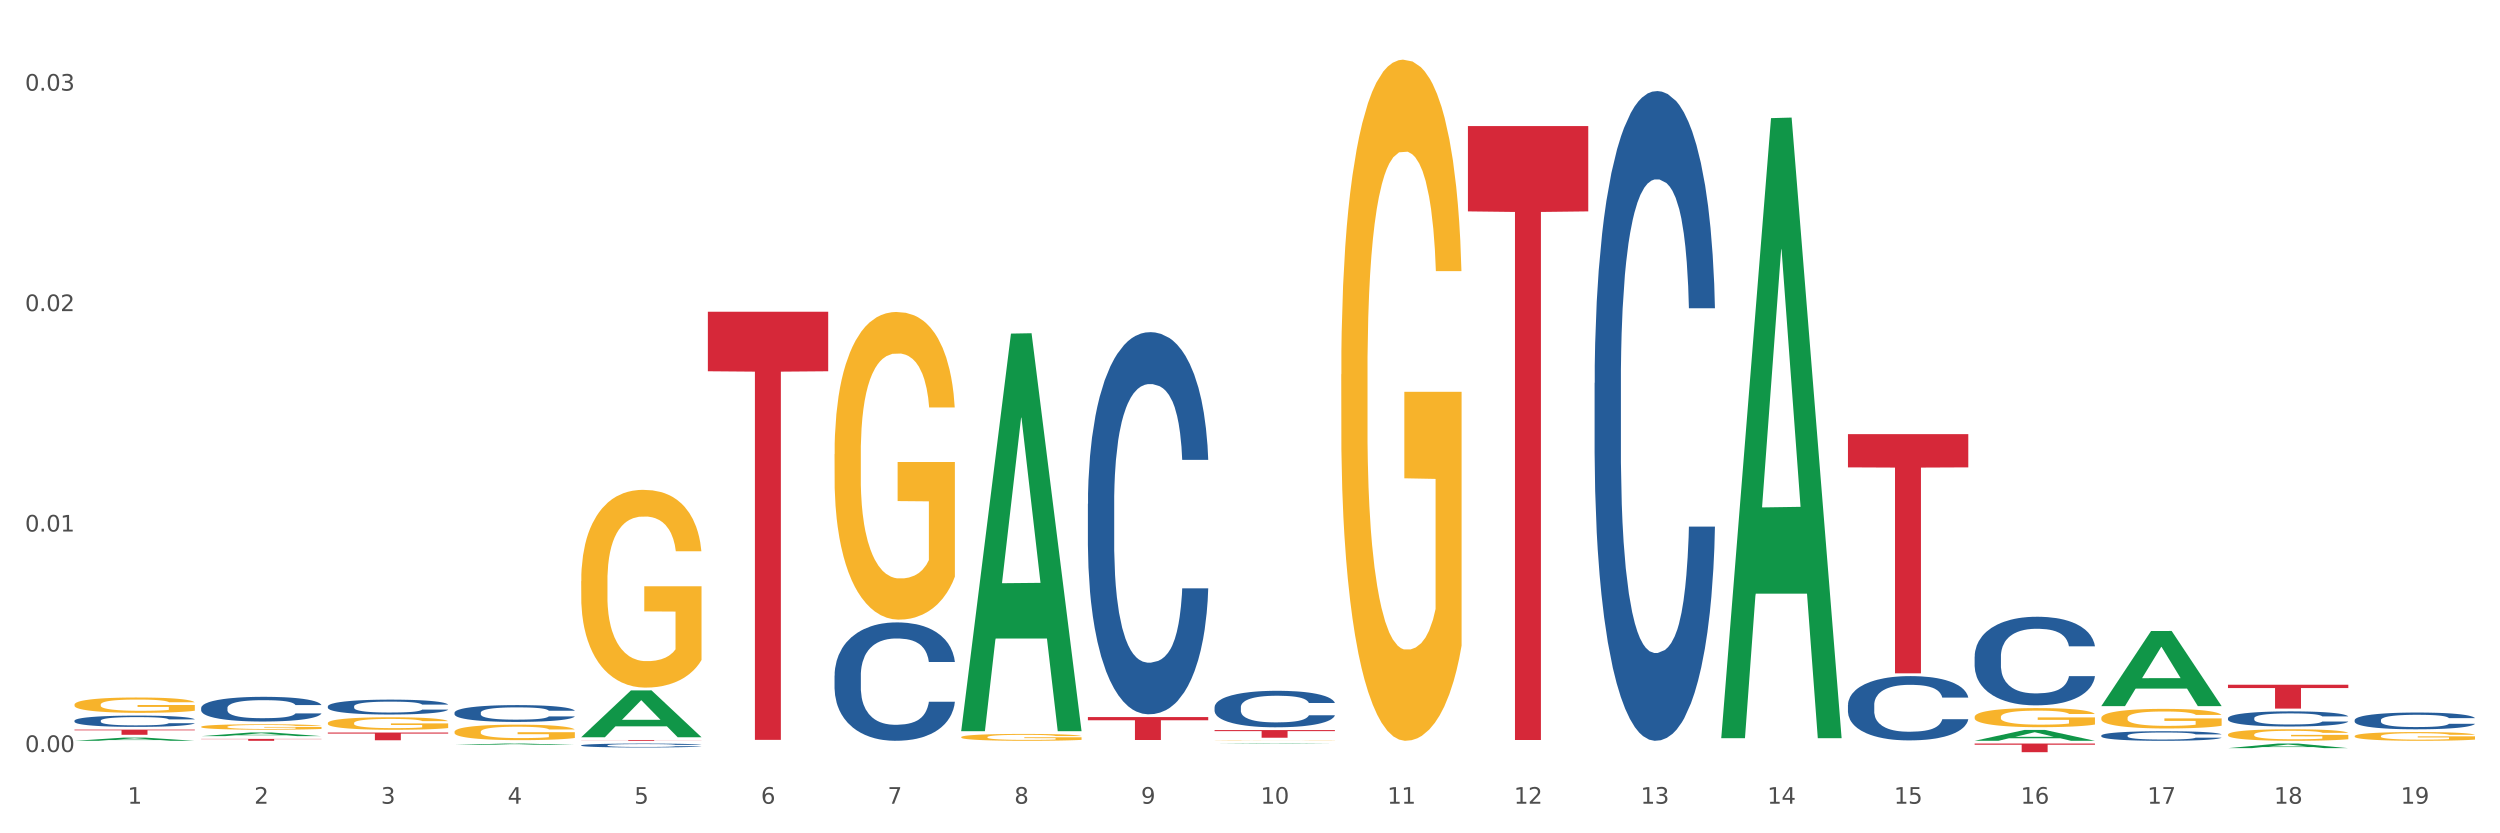 <?xml version="1.0" encoding="utf-8" standalone="no"?>
<!DOCTYPE svg PUBLIC "-//W3C//DTD SVG 1.1//EN"
  "http://www.w3.org/Graphics/SVG/1.1/DTD/svg11.dtd">
<svg xmlns:xlink="http://www.w3.org/1999/xlink" width="1080pt" height="360pt" viewBox="0 0 1080 360" xmlns="http://www.w3.org/2000/svg" version="1.1">
 <rect x="0" y="0" width="1080" height="360" fill="#333333" stroke="none"/>
 <defs>
  <style type="text/css">*{stroke-linejoin: round; stroke-linecap: butt}</style>
 </defs>
 <g id="figure_1">
  <g id="patch_1">
   <path d="M 0 360 
L 1080 360 
L 1080 0 
L 0 0 
z
" style="fill: #ffffff; stroke: #ffffff; stroke-linejoin: miter"/>
  </g>
  <g id="axes_1">
   <g id="matplotlib.axis_1">
    <g id="xtick_1">
     <g id="text_1">
      <!-- 1 -->
      <g style="fill: #4d4d4d" transform="translate(55.115 347.204) scale(0.096 -0.096)">
       <defs>
        <path id="DejaVuSans-31" d="M 794 531 
L 1825 531 
L 1825 4091 
L 703 3866 
L 703 4441 
L 1819 4666 
L 2450 4666 
L 2450 531 
L 3481 531 
L 3481 0 
L 794 0 
L 794 531 
z
" transform="scale(0.016)"/>
       </defs>
       <use xlink:href="#DejaVuSans-31"/>
      </g>
     </g>
    </g>
    <g id="xtick_2">
     <g id="text_2">
      <!-- 2 -->
      <g style="fill: #4d4d4d" transform="translate(109.839 347.204) scale(0.096 -0.096)">
       <defs>
        <path id="DejaVuSans-32" d="M 1228 531 
L 3431 531 
L 3431 0 
L 469 0 
L 469 531 
Q 828 903 1448 1529 
Q 2069 2156 2228 2338 
Q 2531 2678 2651 2914 
Q 2772 3150 2772 3378 
Q 2772 3750 2511 3984 
Q 2250 4219 1831 4219 
Q 1534 4219 1204 4116 
Q 875 4013 500 3803 
L 500 4441 
Q 881 4594 1212 4672 
Q 1544 4750 1819 4750 
Q 2544 4750 2975 4387 
Q 3406 4025 3406 3419 
Q 3406 3131 3298 2873 
Q 3191 2616 2906 2266 
Q 2828 2175 2409 1742 
Q 1991 1309 1228 531 
z
" transform="scale(0.016)"/>
       </defs>
       <use xlink:href="#DejaVuSans-32"/>
      </g>
     </g>
    </g>
    <g id="xtick_3">
     <g id="text_3">
      <!-- 3 -->
      <g style="fill: #4d4d4d" transform="translate(164.564 347.204) scale(0.096 -0.096)">
       <defs>
        <path id="DejaVuSans-33" d="M 2597 2516 
Q 3050 2419 3304 2112 
Q 3559 1806 3559 1356 
Q 3559 666 3084 287 
Q 2609 -91 1734 -91 
Q 1441 -91 1130 -33 
Q 819 25 488 141 
L 488 750 
Q 750 597 1062 519 
Q 1375 441 1716 441 
Q 2309 441 2620 675 
Q 2931 909 2931 1356 
Q 2931 1769 2642 2001 
Q 2353 2234 1838 2234 
L 1294 2234 
L 1294 2753 
L 1863 2753 
Q 2328 2753 2575 2939 
Q 2822 3125 2822 3475 
Q 2822 3834 2567 4026 
Q 2313 4219 1838 4219 
Q 1578 4219 1281 4162 
Q 984 4106 628 3988 
L 628 4550 
Q 988 4650 1302 4700 
Q 1616 4750 1894 4750 
Q 2613 4750 3031 4423 
Q 3450 4097 3450 3541 
Q 3450 3153 3228 2886 
Q 3006 2619 2597 2516 
z
" transform="scale(0.016)"/>
       </defs>
       <use xlink:href="#DejaVuSans-33"/>
      </g>
     </g>
    </g>
    <g id="xtick_4">
     <g id="text_4">
      <!-- 4 -->
      <g style="fill: #4d4d4d" transform="translate(219.288 347.204) scale(0.096 -0.096)">
       <defs>
        <path id="DejaVuSans-34" d="M 2419 4116 
L 825 1625 
L 2419 1625 
L 2419 4116 
z
M 2253 4666 
L 3047 4666 
L 3047 1625 
L 3713 1625 
L 3713 1100 
L 3047 1100 
L 3047 0 
L 2419 0 
L 2419 1100 
L 313 1100 
L 313 1709 
L 2253 4666 
z
" transform="scale(0.016)"/>
       </defs>
       <use xlink:href="#DejaVuSans-34"/>
      </g>
     </g>
    </g>
    <g id="xtick_5">
     <g id="text_5">
      <!-- 5 -->
      <g style="fill: #4d4d4d" transform="translate(274.012 347.204) scale(0.096 -0.096)">
       <defs>
        <path id="DejaVuSans-35" d="M 691 4666 
L 3169 4666 
L 3169 4134 
L 1269 4134 
L 1269 2991 
Q 1406 3038 1543 3061 
Q 1681 3084 1819 3084 
Q 2600 3084 3056 2656 
Q 3513 2228 3513 1497 
Q 3513 744 3044 326 
Q 2575 -91 1722 -91 
Q 1428 -91 1123 -41 
Q 819 9 494 109 
L 494 744 
Q 775 591 1075 516 
Q 1375 441 1709 441 
Q 2250 441 2565 725 
Q 2881 1009 2881 1497 
Q 2881 1984 2565 2268 
Q 2250 2553 1709 2553 
Q 1456 2553 1204 2497 
Q 953 2441 691 2322 
L 691 4666 
z
" transform="scale(0.016)"/>
       </defs>
       <use xlink:href="#DejaVuSans-35"/>
      </g>
     </g>
    </g>
    <g id="xtick_6">
     <g id="text_6">
      <!-- 6 -->
      <g style="fill: #4d4d4d" transform="translate(328.736 347.204) scale(0.096 -0.096)">
       <defs>
        <path id="DejaVuSans-36" d="M 2113 2584 
Q 1688 2584 1439 2293 
Q 1191 2003 1191 1497 
Q 1191 994 1439 701 
Q 1688 409 2113 409 
Q 2538 409 2786 701 
Q 3034 994 3034 1497 
Q 3034 2003 2786 2293 
Q 2538 2584 2113 2584 
z
M 3366 4563 
L 3366 3988 
Q 3128 4100 2886 4159 
Q 2644 4219 2406 4219 
Q 1781 4219 1451 3797 
Q 1122 3375 1075 2522 
Q 1259 2794 1537 2939 
Q 1816 3084 2150 3084 
Q 2853 3084 3261 2657 
Q 3669 2231 3669 1497 
Q 3669 778 3244 343 
Q 2819 -91 2113 -91 
Q 1303 -91 875 529 
Q 447 1150 447 2328 
Q 447 3434 972 4092 
Q 1497 4750 2381 4750 
Q 2619 4750 2861 4703 
Q 3103 4656 3366 4563 
z
" transform="scale(0.016)"/>
       </defs>
       <use xlink:href="#DejaVuSans-36"/>
      </g>
     </g>
    </g>
    <g id="xtick_7">
     <g id="text_7">
      <!-- 7 -->
      <g style="fill: #4d4d4d" transform="translate(383.461 347.204) scale(0.096 -0.096)">
       <defs>
        <path id="DejaVuSans-37" d="M 525 4666 
L 3525 4666 
L 3525 4397 
L 1831 0 
L 1172 0 
L 2766 4134 
L 525 4134 
L 525 4666 
z
" transform="scale(0.016)"/>
       </defs>
       <use xlink:href="#DejaVuSans-37"/>
      </g>
     </g>
    </g>
    <g id="xtick_8">
     <g id="text_8">
      <!-- 8 -->
      <g style="fill: #4d4d4d" transform="translate(438.185 347.204) scale(0.096 -0.096)">
       <defs>
        <path id="DejaVuSans-38" d="M 2034 2216 
Q 1584 2216 1326 1975 
Q 1069 1734 1069 1313 
Q 1069 891 1326 650 
Q 1584 409 2034 409 
Q 2484 409 2743 651 
Q 3003 894 3003 1313 
Q 3003 1734 2745 1975 
Q 2488 2216 2034 2216 
z
M 1403 2484 
Q 997 2584 770 2862 
Q 544 3141 544 3541 
Q 544 4100 942 4425 
Q 1341 4750 2034 4750 
Q 2731 4750 3128 4425 
Q 3525 4100 3525 3541 
Q 3525 3141 3298 2862 
Q 3072 2584 2669 2484 
Q 3125 2378 3379 2068 
Q 3634 1759 3634 1313 
Q 3634 634 3220 271 
Q 2806 -91 2034 -91 
Q 1263 -91 848 271 
Q 434 634 434 1313 
Q 434 1759 690 2068 
Q 947 2378 1403 2484 
z
M 1172 3481 
Q 1172 3119 1398 2916 
Q 1625 2713 2034 2713 
Q 2441 2713 2670 2916 
Q 2900 3119 2900 3481 
Q 2900 3844 2670 4047 
Q 2441 4250 2034 4250 
Q 1625 4250 1398 4047 
Q 1172 3844 1172 3481 
z
" transform="scale(0.016)"/>
       </defs>
       <use xlink:href="#DejaVuSans-38"/>
      </g>
     </g>
    </g>
    <g id="xtick_9">
     <g id="text_9">
      <!-- 9 -->
      <g style="fill: #4d4d4d" transform="translate(492.909 347.204) scale(0.096 -0.096)">
       <defs>
        <path id="DejaVuSans-39" d="M 703 97 
L 703 672 
Q 941 559 1184 500 
Q 1428 441 1663 441 
Q 2288 441 2617 861 
Q 2947 1281 2994 2138 
Q 2813 1869 2534 1725 
Q 2256 1581 1919 1581 
Q 1219 1581 811 2004 
Q 403 2428 403 3163 
Q 403 3881 828 4315 
Q 1253 4750 1959 4750 
Q 2769 4750 3195 4129 
Q 3622 3509 3622 2328 
Q 3622 1225 3098 567 
Q 2575 -91 1691 -91 
Q 1453 -91 1209 -44 
Q 966 3 703 97 
z
M 1959 2075 
Q 2384 2075 2632 2365 
Q 2881 2656 2881 3163 
Q 2881 3666 2632 3958 
Q 2384 4250 1959 4250 
Q 1534 4250 1286 3958 
Q 1038 3666 1038 3163 
Q 1038 2656 1286 2365 
Q 1534 2075 1959 2075 
z
" transform="scale(0.016)"/>
       </defs>
       <use xlink:href="#DejaVuSans-39"/>
      </g>
     </g>
    </g>
    <g id="xtick_10">
     <g id="text_10">
      <!-- 10 -->
      <g style="fill: #4d4d4d" transform="translate(544.58 347.204) scale(0.096 -0.096)">
       <defs>
        <path id="DejaVuSans-30" d="M 2034 4250 
Q 1547 4250 1301 3770 
Q 1056 3291 1056 2328 
Q 1056 1369 1301 889 
Q 1547 409 2034 409 
Q 2525 409 2770 889 
Q 3016 1369 3016 2328 
Q 3016 3291 2770 3770 
Q 2525 4250 2034 4250 
z
M 2034 4750 
Q 2819 4750 3233 4129 
Q 3647 3509 3647 2328 
Q 3647 1150 3233 529 
Q 2819 -91 2034 -91 
Q 1250 -91 836 529 
Q 422 1150 422 2328 
Q 422 3509 836 4129 
Q 1250 4750 2034 4750 
z
" transform="scale(0.016)"/>
       </defs>
       <use xlink:href="#DejaVuSans-31"/>
       <use xlink:href="#DejaVuSans-30" transform="translate(63.623 0)"/>
      </g>
     </g>
    </g>
    <g id="xtick_11">
     <g id="text_11">
      <!-- 11 -->
      <g style="fill: #4d4d4d" transform="translate(599.304 347.204) scale(0.096 -0.096)">
       <use xlink:href="#DejaVuSans-31"/>
       <use xlink:href="#DejaVuSans-31" transform="translate(63.623 0)"/>
      </g>
     </g>
    </g>
    <g id="xtick_12">
     <g id="text_12">
      <!-- 12 -->
      <g style="fill: #4d4d4d" transform="translate(654.028 347.204) scale(0.096 -0.096)">
       <use xlink:href="#DejaVuSans-31"/>
       <use xlink:href="#DejaVuSans-32" transform="translate(63.623 0)"/>
      </g>
     </g>
    </g>
    <g id="xtick_13">
     <g id="text_13">
      <!-- 13 -->
      <g style="fill: #4d4d4d" transform="translate(708.752 347.204) scale(0.096 -0.096)">
       <use xlink:href="#DejaVuSans-31"/>
       <use xlink:href="#DejaVuSans-33" transform="translate(63.623 0)"/>
      </g>
     </g>
    </g>
    <g id="xtick_14">
     <g id="text_14">
      <!-- 14 -->
      <g style="fill: #4d4d4d" transform="translate(763.477 347.204) scale(0.096 -0.096)">
       <use xlink:href="#DejaVuSans-31"/>
       <use xlink:href="#DejaVuSans-34" transform="translate(63.623 0)"/>
      </g>
     </g>
    </g>
    <g id="xtick_15">
     <g id="text_15">
      <!-- 15 -->
      <g style="fill: #4d4d4d" transform="translate(818.201 347.204) scale(0.096 -0.096)">
       <use xlink:href="#DejaVuSans-31"/>
       <use xlink:href="#DejaVuSans-35" transform="translate(63.623 0)"/>
      </g>
     </g>
    </g>
    <g id="xtick_16">
     <g id="text_16">
      <!-- 16 -->
      <g style="fill: #4d4d4d" transform="translate(872.925 347.204) scale(0.096 -0.096)">
       <use xlink:href="#DejaVuSans-31"/>
       <use xlink:href="#DejaVuSans-36" transform="translate(63.623 0)"/>
      </g>
     </g>
    </g>
    <g id="xtick_17">
     <g id="text_17">
      <!-- 17 -->
      <g style="fill: #4d4d4d" transform="translate(927.649 347.204) scale(0.096 -0.096)">
       <use xlink:href="#DejaVuSans-31"/>
       <use xlink:href="#DejaVuSans-37" transform="translate(63.623 0)"/>
      </g>
     </g>
    </g>
    <g id="xtick_18">
     <g id="text_18">
      <!-- 18 -->
      <g style="fill: #4d4d4d" transform="translate(982.374 347.204) scale(0.096 -0.096)">
       <use xlink:href="#DejaVuSans-31"/>
       <use xlink:href="#DejaVuSans-38" transform="translate(63.623 0)"/>
      </g>
     </g>
    </g>
    <g id="xtick_19">
     <g id="text_19">
      <!-- 19 -->
      <g style="fill: #4d4d4d" transform="translate(1037.098 347.204) scale(0.096 -0.096)">
       <use xlink:href="#DejaVuSans-31"/>
       <use xlink:href="#DejaVuSans-39" transform="translate(63.623 0)"/>
      </g>
     </g>
    </g>
    <g id="xtick_20"/>
    <g id="xtick_21"/>
    <g id="xtick_22"/>
    <g id="xtick_23"/>
    <g id="xtick_24"/>
    <g id="xtick_25"/>
    <g id="xtick_26"/>
    <g id="xtick_27"/>
    <g id="xtick_28"/>
    <g id="xtick_29"/>
    <g id="xtick_30"/>
    <g id="xtick_31"/>
    <g id="xtick_32"/>
    <g id="xtick_33"/>
    <g id="xtick_34"/>
    <g id="xtick_35"/>
    <g id="xtick_36"/>
    <g id="xtick_37"/>
   </g>
   <g id="matplotlib.axis_2">
    <g id="ytick_1">
     <g id="text_20">
      <!-- 0.00 -->
      <g style="fill: #4d4d4d" transform="translate(10.8 324.863) scale(0.096 -0.096)">
       <defs>
        <path id="DejaVuSans-2e" d="M 684 794 
L 1344 794 
L 1344 0 
L 684 0 
L 684 794 
z
" transform="scale(0.016)"/>
       </defs>
       <use xlink:href="#DejaVuSans-30"/>
       <use xlink:href="#DejaVuSans-2e" transform="translate(63.623 0)"/>
       <use xlink:href="#DejaVuSans-30" transform="translate(95.41 0)"/>
       <use xlink:href="#DejaVuSans-30" transform="translate(159.033 0)"/>
      </g>
     </g>
    </g>
    <g id="ytick_2">
     <g id="text_21">
      <!-- 0.01 -->
      <g style="fill: #4d4d4d" transform="translate(10.8 229.631) scale(0.096 -0.096)">
       <use xlink:href="#DejaVuSans-30"/>
       <use xlink:href="#DejaVuSans-2e" transform="translate(63.623 0)"/>
       <use xlink:href="#DejaVuSans-30" transform="translate(95.41 0)"/>
       <use xlink:href="#DejaVuSans-31" transform="translate(159.033 0)"/>
      </g>
     </g>
    </g>
    <g id="ytick_3">
     <g id="text_22">
      <!-- 0.02 -->
      <g style="fill: #4d4d4d" transform="translate(10.8 134.399) scale(0.096 -0.096)">
       <use xlink:href="#DejaVuSans-30"/>
       <use xlink:href="#DejaVuSans-2e" transform="translate(63.623 0)"/>
       <use xlink:href="#DejaVuSans-30" transform="translate(95.41 0)"/>
       <use xlink:href="#DejaVuSans-32" transform="translate(159.033 0)"/>
      </g>
     </g>
    </g>
    <g id="ytick_4">
     <g id="text_23">
      <!-- 0.03 -->
      <g style="fill: #4d4d4d" transform="translate(10.8 39.167) scale(0.096 -0.096)">
       <use xlink:href="#DejaVuSans-30"/>
       <use xlink:href="#DejaVuSans-2e" transform="translate(63.623 0)"/>
       <use xlink:href="#DejaVuSans-30" transform="translate(95.41 0)"/>
       <use xlink:href="#DejaVuSans-33" transform="translate(159.033 0)"/>
      </g>
     </g>
    </g>
    <g id="ytick_5"/>
    <g id="ytick_6"/>
    <g id="ytick_7"/>
   </g>
   <g id="PolyCollection_1">
    <path d="M 32.175 320.031 
L 32.229 320.03 
L 53.667 318.631 
L 62.564 318.63 
L 84.163 320.034 
L 73.873 320.034 
L 69.21 319.707 
L 47.075 319.707 
L 46.914 319.712 
L 42.412 320.034 
L 32.175 320.034 
L 32.175 320.031 
L 49.862 319.512 
L 66.423 319.511 
L 58.223 318.929 
L 58.115 318.927 
L 58.008 318.93 
L 49.808 319.511 
L 49.862 319.512 
L 32.175 320.031 
z
" clip-path="url(#pf21fb51d55)" style="fill: #109648"/>
    <path d="M 853.039 321.216 
L 905.027 321.216 
L 905.027 321.735 
L 884.577 321.738 
L 884.577 324.95 
L 873.366 324.95 
L 873.366 321.738 
L 853.039 321.735 
L 853.039 321.219 
L 853.039 321.216 
z
" clip-path="url(#pf21fb51d55)" style="fill: #d62839"/>
    <path d="M 798.315 187.54 
L 850.303 187.54 
L 850.303 201.902 
L 829.853 201.999 
L 829.853 290.891 
L 818.642 290.891 
L 818.642 201.999 
L 798.315 201.902 
L 798.315 187.637 
L 798.315 187.54 
z
" clip-path="url(#pf21fb51d55)" style="fill: #d62839"/>
    <path d="M 634.142 54.461 
L 686.13 54.461 
L 686.13 91.319 
L 665.68 91.568 
L 665.68 319.693 
L 654.469 319.693 
L 654.469 91.568 
L 634.142 91.319 
L 634.142 54.71 
L 634.142 54.461 
z
" clip-path="url(#pf21fb51d55)" style="fill: #d62839"/>
    <path d="M 32.175 304.383 
L 32.236 304.377 
L 32.236 304.159 
L 32.359 303.971 
L 32.973 303.517 
L 33.894 303.141 
L 34.569 302.941 
L 35.244 302.778 
L 36.042 302.614 
L 37.024 302.445 
L 38.804 302.196 
L 39.909 302.069 
L 41.259 301.936 
L 43.714 301.742 
L 45.494 301.633 
L 47.336 301.542 
L 50.343 301.433 
L 52.307 301.384 
L 54.394 301.348 
L 56.911 301.324 
L 58.814 301.318 
L 62.987 301.336 
L 66.547 301.391 
L 68.266 301.433 
L 70.476 301.506 
L 71.642 301.554 
L 73.544 301.651 
L 75.509 301.778 
L 76.859 301.887 
L 78.884 302.093 
L 80.419 302.299 
L 81.831 302.554 
L 82.567 302.729 
L 83.12 302.893 
L 83.611 303.081 
L 84.102 303.378 
L 73.053 303.378 
L 72.624 303.166 
L 71.949 302.966 
L 70.967 302.772 
L 70.107 302.651 
L 68.634 302.499 
L 67.284 302.402 
L 65.872 302.33 
L 64.153 302.269 
L 62.803 302.239 
L 60.9 302.214 
L 57.156 302.22 
L 54.64 302.269 
L 52.921 302.33 
L 51.816 302.384 
L 50.834 302.445 
L 49.729 302.529 
L 48.44 302.657 
L 47.52 302.772 
L 46.599 302.917 
L 45.863 303.063 
L 45.187 303.232 
L 44.635 303.414 
L 44.205 303.602 
L 43.837 303.832 
L 43.53 304.214 
L 43.53 305.044 
L 43.653 305.231 
L 43.96 305.48 
L 44.328 305.668 
L 44.942 305.892 
L 45.494 306.043 
L 46.538 306.261 
L 47.704 306.443 
L 48.625 306.558 
L 49.545 306.655 
L 51.141 306.788 
L 52.921 306.897 
L 54.456 306.964 
L 56.542 307.025 
L 57.954 307.049 
L 59.182 307.061 
L 62.189 307.061 
L 64.338 307.043 
L 66.731 307 
L 68.573 306.946 
L 70.107 306.879 
L 71.826 306.77 
L 72.931 306.667 
L 72.931 305.401 
L 59.427 305.395 
L 59.427 304.553 
L 84.163 304.553 
L 84.163 307.025 
L 83.12 307.152 
L 81.953 307.267 
L 80.726 307.37 
L 78.884 307.497 
L 76.675 307.618 
L 74.711 307.703 
L 72.624 307.776 
L 70.169 307.842 
L 66.977 307.903 
L 65.013 307.927 
L 62.558 307.945 
L 59.673 307.951 
L 57.156 307.939 
L 54.701 307.909 
L 52.123 307.854 
L 49.607 307.776 
L 47.704 307.697 
L 45.801 307.6 
L 43.776 307.473 
L 42.18 307.352 
L 40.952 307.243 
L 39.602 307.103 
L 38.129 306.922 
L 37.024 306.758 
L 36.042 306.588 
L 34.998 306.37 
L 34.262 306.182 
L 33.525 305.946 
L 33.096 305.77 
L 32.605 305.498 
L 32.236 305.116 
L 32.175 304.383 
z
" clip-path="url(#pf21fb51d55)" style="fill: #f7b32b"/>
    <path d="M 524.693 315.379 
L 576.682 315.379 
L 576.682 315.842 
L 556.231 315.845 
L 556.231 318.711 
L 545.021 318.711 
L 545.021 315.845 
L 524.693 315.842 
L 524.693 315.382 
L 524.693 315.379 
z
" clip-path="url(#pf21fb51d55)" style="fill: #d62839"/>
    <path d="M 469.969 309.766 
L 521.957 309.766 
L 521.957 311.143 
L 501.507 311.153 
L 501.507 319.676 
L 490.296 319.676 
L 490.296 311.153 
L 469.969 311.143 
L 469.969 309.776 
L 469.969 309.766 
z
" clip-path="url(#pf21fb51d55)" style="fill: #d62839"/>
    <path d="M 305.796 134.683 
L 357.784 134.683 
L 357.784 160.383 
L 337.334 160.556 
L 337.334 319.616 
L 326.123 319.616 
L 326.123 160.556 
L 305.796 160.383 
L 305.796 134.857 
L 305.796 134.683 
z
" clip-path="url(#pf21fb51d55)" style="fill: #d62839"/>
    <path d="M 251.072 319.678 
L 303.06 319.678 
L 303.06 319.728 
L 282.61 319.728 
L 282.61 320.034 
L 271.399 320.034 
L 271.399 319.728 
L 251.072 319.728 
L 251.072 319.679 
L 251.072 319.678 
z
" clip-path="url(#pf21fb51d55)" style="fill: #d62839"/>
    <path d="M 141.624 316.459 
L 193.612 316.459 
L 193.612 316.923 
L 173.161 316.927 
L 173.161 319.802 
L 161.951 319.802 
L 161.951 316.927 
L 141.624 316.923 
L 141.624 316.462 
L 141.624 316.459 
z
" clip-path="url(#pf21fb51d55)" style="fill: #d62839"/>
    <path d="M 86.899 319.203 
L 138.887 319.203 
L 138.887 319.319 
L 118.437 319.319 
L 118.437 320.034 
L 107.226 320.034 
L 107.226 319.319 
L 86.899 319.319 
L 86.899 319.204 
L 86.899 319.203 
z
" clip-path="url(#pf21fb51d55)" style="fill: #d62839"/>
    <path d="M 32.175 315.202 
L 84.163 315.202 
L 84.163 315.514 
L 63.713 315.516 
L 63.713 317.448 
L 52.502 317.448 
L 52.502 315.516 
L 32.175 315.514 
L 32.175 315.204 
L 32.175 315.202 
z
" clip-path="url(#pf21fb51d55)" style="fill: #d62839"/>
    <path d="M 32.175 311.329 
L 32.236 311.324 
L 32.236 311.199 
L 32.421 311.03 
L 33.097 310.717 
L 33.957 310.481 
L 35.432 310.204 
L 36.231 310.088 
L 37.275 309.959 
L 39.426 309.749 
L 41.884 309.571 
L 43.605 309.472 
L 44.895 309.41 
L 47.784 309.298 
L 49.443 309.249 
L 51.164 309.209 
L 52.638 309.182 
L 55.096 309.151 
L 57.063 309.138 
L 59.337 309.133 
L 61.242 309.138 
L 63.761 309.156 
L 67.448 309.209 
L 68.862 309.24 
L 70.767 309.294 
L 72.733 309.365 
L 74.331 309.437 
L 76.174 309.539 
L 78.079 309.673 
L 79.923 309.843 
L 81.213 309.999 
L 82.258 310.164 
L 83.18 310.365 
L 83.856 310.584 
L 84.163 310.767 
L 72.917 310.767 
L 72.61 310.601 
L 71.996 310.423 
L 71.381 310.302 
L 70.705 310.204 
L 69.66 310.093 
L 68.739 310.021 
L 67.202 309.936 
L 65.789 309.883 
L 64.621 309.852 
L 63.208 309.825 
L 60.197 309.798 
L 58.046 309.798 
L 56.694 309.807 
L 55.035 309.829 
L 53.622 309.861 
L 51.962 309.914 
L 50.672 309.972 
L 49.381 310.048 
L 48.644 310.102 
L 47.538 310.2 
L 46.8 310.28 
L 45.817 310.418 
L 45.264 310.517 
L 44.281 310.771 
L 43.851 310.958 
L 43.666 311.088 
L 43.544 311.231 
L 43.544 311.927 
L 43.912 312.239 
L 44.22 312.373 
L 44.711 312.525 
L 45.633 312.721 
L 46.985 312.913 
L 48.398 313.051 
L 49.566 313.136 
L 50.672 313.199 
L 51.778 313.248 
L 53.13 313.292 
L 54.236 313.319 
L 55.895 313.346 
L 57.862 313.359 
L 59.398 313.359 
L 62.532 313.337 
L 63.945 313.315 
L 65.297 313.283 
L 66.772 313.234 
L 67.94 313.181 
L 68.616 313.141 
L 69.722 313.056 
L 70.582 312.967 
L 71.32 312.864 
L 71.811 312.775 
L 72.364 312.641 
L 72.795 312.489 
L 72.917 312.409 
L 84.163 312.409 
L 83.917 312.569 
L 83.487 312.726 
L 82.627 312.935 
L 81.951 313.056 
L 80.906 313.203 
L 79.8 313.328 
L 78.264 313.466 
L 76.85 313.569 
L 75.375 313.658 
L 73.778 313.739 
L 70.89 313.85 
L 69.845 313.881 
L 67.633 313.935 
L 65.912 313.966 
L 63.392 313.997 
L 60.811 314.015 
L 58.108 314.02 
L 55.711 314.011 
L 53.069 313.984 
L 51.409 313.957 
L 49.566 313.917 
L 47.415 313.855 
L 45.387 313.779 
L 43.482 313.69 
L 41.7 313.587 
L 40.041 313.471 
L 37.89 313.279 
L 36.292 313.092 
L 35.125 312.917 
L 34.326 312.77 
L 33.527 312.583 
L 33.097 312.453 
L 32.421 312.141 
L 32.175 311.851 
L 32.175 311.329 
z
" clip-path="url(#pf21fb51d55)" style="fill: #255c99"/>
    <path d="M 86.899 305.82 
L 86.961 305.81 
L 86.961 305.537 
L 87.145 305.167 
L 87.821 304.484 
L 88.681 303.968 
L 90.156 303.363 
L 90.955 303.11 
L 92 302.827 
L 94.151 302.369 
L 96.609 301.979 
L 98.329 301.765 
L 99.62 301.628 
L 102.508 301.385 
L 104.167 301.278 
L 105.888 301.19 
L 107.363 301.131 
L 109.821 301.063 
L 111.787 301.034 
L 114.061 301.024 
L 115.966 301.034 
L 118.485 301.073 
L 122.172 301.19 
L 123.586 301.258 
L 125.491 301.375 
L 127.457 301.531 
L 129.055 301.687 
L 130.899 301.911 
L 132.804 302.203 
L 134.647 302.574 
L 135.938 302.915 
L 136.982 303.276 
L 137.904 303.714 
L 138.58 304.192 
L 138.887 304.591 
L 127.642 304.591 
L 127.334 304.231 
L 126.72 303.841 
L 126.105 303.578 
L 125.429 303.363 
L 124.385 303.12 
L 123.463 302.964 
L 121.927 302.779 
L 120.513 302.662 
L 119.346 302.593 
L 117.932 302.535 
L 114.921 302.476 
L 112.77 302.476 
L 111.418 302.496 
L 109.759 302.545 
L 108.346 302.613 
L 106.687 302.73 
L 105.396 302.857 
L 104.106 303.022 
L 103.368 303.139 
L 102.262 303.354 
L 101.525 303.529 
L 100.542 303.831 
L 99.988 304.046 
L 99.005 304.601 
L 98.575 305.011 
L 98.391 305.293 
L 98.268 305.605 
L 98.268 307.126 
L 98.637 307.808 
L 98.944 308.1 
L 99.435 308.432 
L 100.357 308.861 
L 101.709 309.28 
L 103.122 309.582 
L 104.29 309.767 
L 105.396 309.904 
L 106.502 310.011 
L 107.854 310.108 
L 108.96 310.167 
L 110.62 310.225 
L 112.586 310.254 
L 114.122 310.254 
L 117.256 310.206 
L 118.67 310.157 
L 120.022 310.089 
L 121.497 309.982 
L 122.664 309.865 
L 123.34 309.777 
L 124.446 309.592 
L 125.307 309.397 
L 126.044 309.173 
L 126.536 308.978 
L 127.089 308.685 
L 127.519 308.354 
L 127.642 308.178 
L 138.887 308.178 
L 138.642 308.529 
L 138.211 308.87 
L 137.351 309.329 
L 136.675 309.592 
L 135.63 309.913 
L 134.524 310.186 
L 132.988 310.488 
L 131.575 310.713 
L 130.1 310.908 
L 128.502 311.083 
L 125.614 311.327 
L 124.569 311.395 
L 122.357 311.512 
L 120.636 311.58 
L 118.117 311.648 
L 115.536 311.687 
L 112.832 311.697 
L 110.435 311.678 
L 107.793 311.619 
L 106.134 311.561 
L 104.29 311.473 
L 102.139 311.336 
L 100.111 311.171 
L 98.206 310.976 
L 96.424 310.752 
L 94.765 310.498 
L 92.614 310.079 
L 91.017 309.67 
L 89.849 309.29 
L 89.05 308.968 
L 88.251 308.558 
L 87.821 308.276 
L 87.145 307.594 
L 86.899 306.96 
L 86.899 305.82 
z
" clip-path="url(#pf21fb51d55)" style="fill: #255c99"/>
    <path d="M 141.624 305.129 
L 141.685 305.123 
L 141.685 304.958 
L 141.869 304.735 
L 142.545 304.323 
L 143.406 304.012 
L 144.88 303.648 
L 145.679 303.495 
L 146.724 303.324 
L 148.875 303.048 
L 151.333 302.813 
L 153.054 302.684 
L 154.344 302.602 
L 157.232 302.455 
L 158.891 302.39 
L 160.612 302.337 
L 162.087 302.302 
L 164.545 302.261 
L 166.511 302.243 
L 168.785 302.237 
L 170.69 302.243 
L 173.21 302.267 
L 176.897 302.337 
L 178.31 302.378 
L 180.215 302.449 
L 182.182 302.543 
L 183.779 302.637 
L 185.623 302.772 
L 187.528 302.948 
L 189.371 303.172 
L 190.662 303.377 
L 191.707 303.595 
L 192.628 303.859 
L 193.304 304.147 
L 193.612 304.388 
L 182.366 304.388 
L 182.059 304.171 
L 181.444 303.936 
L 180.83 303.777 
L 180.154 303.648 
L 179.109 303.501 
L 178.187 303.407 
L 176.651 303.295 
L 175.238 303.224 
L 174.07 303.183 
L 172.657 303.148 
L 169.645 303.113 
L 167.495 303.113 
L 166.143 303.125 
L 164.484 303.154 
L 163.07 303.195 
L 161.411 303.266 
L 160.12 303.342 
L 158.83 303.442 
L 158.093 303.512 
L 156.986 303.642 
L 156.249 303.748 
L 155.266 303.93 
L 154.713 304.059 
L 153.73 304.394 
L 153.299 304.641 
L 153.115 304.811 
L 152.992 304.999 
L 152.992 305.916 
L 153.361 306.327 
L 153.668 306.504 
L 154.16 306.704 
L 155.081 306.962 
L 156.433 307.215 
L 157.847 307.397 
L 159.014 307.509 
L 160.12 307.591 
L 161.227 307.656 
L 162.579 307.714 
L 163.685 307.75 
L 165.344 307.785 
L 167.31 307.803 
L 168.847 307.803 
L 171.981 307.773 
L 173.394 307.744 
L 174.746 307.703 
L 176.221 307.638 
L 177.388 307.567 
L 178.064 307.515 
L 179.17 307.403 
L 180.031 307.285 
L 180.768 307.15 
L 181.26 307.033 
L 181.813 306.856 
L 182.243 306.657 
L 182.366 306.551 
L 193.612 306.551 
L 193.366 306.762 
L 192.936 306.968 
L 192.075 307.244 
L 191.399 307.403 
L 190.355 307.597 
L 189.249 307.761 
L 187.712 307.944 
L 186.299 308.079 
L 184.824 308.196 
L 183.226 308.302 
L 180.338 308.449 
L 179.293 308.49 
L 177.081 308.561 
L 175.36 308.602 
L 172.841 308.643 
L 170.26 308.666 
L 167.556 308.672 
L 165.16 308.661 
L 162.517 308.625 
L 160.858 308.59 
L 159.014 308.537 
L 156.864 308.455 
L 154.836 308.355 
L 152.931 308.237 
L 151.149 308.102 
L 149.489 307.949 
L 147.339 307.697 
L 145.741 307.45 
L 144.573 307.221 
L 143.774 307.027 
L 142.975 306.78 
L 142.545 306.61 
L 141.869 306.198 
L 141.624 305.816 
L 141.624 305.129 
z
" clip-path="url(#pf21fb51d55)" style="fill: #255c99"/>
    <path d="M 196.348 307.866 
L 196.409 307.859 
L 196.409 307.673 
L 196.594 307.421 
L 197.27 306.957 
L 198.13 306.605 
L 199.605 306.193 
L 200.404 306.021 
L 201.448 305.828 
L 203.599 305.516 
L 206.057 305.251 
L 207.778 305.105 
L 209.068 305.012 
L 211.957 304.846 
L 213.616 304.773 
L 215.336 304.713 
L 216.811 304.674 
L 219.269 304.627 
L 221.236 304.607 
L 223.509 304.601 
L 225.414 304.607 
L 227.934 304.634 
L 231.621 304.713 
L 233.034 304.76 
L 234.939 304.839 
L 236.906 304.946 
L 238.504 305.052 
L 240.347 305.204 
L 242.252 305.404 
L 244.096 305.656 
L 245.386 305.888 
L 246.431 306.134 
L 247.353 306.432 
L 248.029 306.758 
L 248.336 307.03 
L 237.09 307.03 
L 236.783 306.784 
L 236.168 306.519 
L 235.554 306.339 
L 234.878 306.193 
L 233.833 306.027 
L 232.912 305.921 
L 231.375 305.795 
L 229.962 305.716 
L 228.794 305.669 
L 227.381 305.629 
L 224.37 305.589 
L 222.219 305.589 
L 220.867 305.603 
L 219.208 305.636 
L 217.794 305.682 
L 216.135 305.762 
L 214.845 305.848 
L 213.554 305.961 
L 212.817 306.041 
L 211.711 306.187 
L 210.973 306.306 
L 209.99 306.512 
L 209.437 306.658 
L 208.454 307.036 
L 208.024 307.315 
L 207.839 307.507 
L 207.716 307.72 
L 207.716 308.755 
L 208.085 309.22 
L 208.392 309.419 
L 208.884 309.645 
L 209.806 309.937 
L 211.158 310.222 
L 212.571 310.428 
L 213.739 310.554 
L 214.845 310.647 
L 215.951 310.72 
L 217.303 310.786 
L 218.409 310.826 
L 220.068 310.866 
L 222.035 310.886 
L 223.571 310.886 
L 226.705 310.852 
L 228.118 310.819 
L 229.47 310.773 
L 230.945 310.7 
L 232.113 310.62 
L 232.789 310.56 
L 233.895 310.434 
L 234.755 310.302 
L 235.492 310.149 
L 235.984 310.016 
L 236.537 309.817 
L 236.967 309.591 
L 237.09 309.472 
L 248.336 309.472 
L 248.09 309.711 
L 247.66 309.943 
L 246.8 310.255 
L 246.124 310.434 
L 245.079 310.653 
L 243.973 310.839 
L 242.437 311.045 
L 241.023 311.198 
L 239.548 311.33 
L 237.951 311.45 
L 235.062 311.616 
L 234.018 311.662 
L 231.805 311.742 
L 230.085 311.788 
L 227.565 311.835 
L 224.984 311.861 
L 222.28 311.868 
L 219.884 311.855 
L 217.241 311.815 
L 215.582 311.775 
L 213.739 311.715 
L 211.588 311.622 
L 209.56 311.51 
L 207.655 311.377 
L 205.873 311.224 
L 204.214 311.052 
L 202.063 310.766 
L 200.465 310.487 
L 199.298 310.229 
L 198.499 310.01 
L 197.7 309.731 
L 197.27 309.538 
L 196.594 309.074 
L 196.348 308.642 
L 196.348 307.866 
z
" clip-path="url(#pf21fb51d55)" style="fill: #255c99"/>
    <path d="M 251.072 321.979 
L 251.134 321.977 
L 251.134 321.934 
L 251.318 321.875 
L 251.994 321.766 
L 252.854 321.684 
L 254.329 321.588 
L 255.128 321.548 
L 256.173 321.503 
L 258.323 321.43 
L 260.781 321.368 
L 262.502 321.334 
L 263.793 321.312 
L 266.681 321.273 
L 268.34 321.256 
L 270.061 321.242 
L 271.535 321.233 
L 273.994 321.222 
L 275.96 321.217 
L 278.234 321.216 
L 280.139 321.217 
L 282.658 321.224 
L 286.345 321.242 
L 287.759 321.253 
L 289.664 321.272 
L 291.63 321.297 
L 293.228 321.321 
L 295.071 321.357 
L 296.976 321.403 
L 298.82 321.462 
L 300.11 321.517 
L 301.155 321.574 
L 302.077 321.644 
L 302.753 321.72 
L 303.06 321.783 
L 291.815 321.783 
L 291.507 321.726 
L 290.893 321.664 
L 290.278 321.622 
L 289.602 321.588 
L 288.558 321.549 
L 287.636 321.524 
L 286.1 321.495 
L 284.686 321.476 
L 283.519 321.466 
L 282.105 321.456 
L 279.094 321.447 
L 276.943 321.447 
L 275.591 321.45 
L 273.932 321.458 
L 272.519 321.469 
L 270.86 321.487 
L 269.569 321.507 
L 268.279 321.534 
L 267.541 321.552 
L 266.435 321.586 
L 265.698 321.614 
L 264.714 321.662 
L 264.161 321.696 
L 263.178 321.785 
L 262.748 321.85 
L 262.564 321.895 
L 262.441 321.944 
L 262.441 322.186 
L 262.809 322.295 
L 263.117 322.341 
L 263.608 322.394 
L 264.53 322.462 
L 265.882 322.529 
L 267.295 322.577 
L 268.463 322.606 
L 269.569 322.628 
L 270.675 322.645 
L 272.027 322.661 
L 273.133 322.67 
L 274.792 322.679 
L 276.759 322.684 
L 278.295 322.684 
L 281.429 322.676 
L 282.843 322.668 
L 284.195 322.658 
L 285.669 322.641 
L 286.837 322.622 
L 287.513 322.608 
L 288.619 322.579 
L 289.479 322.548 
L 290.217 322.512 
L 290.708 322.481 
L 291.261 322.434 
L 291.692 322.382 
L 291.815 322.354 
L 303.06 322.354 
L 302.814 322.41 
L 302.384 322.464 
L 301.524 322.537 
L 300.848 322.579 
L 299.803 322.63 
L 298.697 322.673 
L 297.161 322.721 
L 295.747 322.757 
L 294.273 322.788 
L 292.675 322.816 
L 289.787 322.854 
L 288.742 322.865 
L 286.53 322.884 
L 284.809 322.895 
L 282.29 322.906 
L 279.709 322.912 
L 277.005 322.913 
L 274.608 322.91 
L 271.966 322.901 
L 270.306 322.892 
L 268.463 322.878 
L 266.312 322.856 
L 264.284 322.83 
L 262.379 322.799 
L 260.597 322.763 
L 258.938 322.723 
L 256.787 322.656 
L 255.189 322.591 
L 254.022 322.53 
L 253.223 322.479 
L 252.424 322.414 
L 251.994 322.369 
L 251.318 322.261 
L 251.072 322.16 
L 251.072 321.979 
z
" clip-path="url(#pf21fb51d55)" style="fill: #255c99"/>
    <path d="M 360.521 291.855 
L 360.582 291.808 
L 360.582 290.501 
L 360.766 288.726 
L 361.442 285.456 
L 362.303 282.98 
L 363.778 280.085 
L 364.576 278.87 
L 365.621 277.516 
L 367.772 275.32 
L 370.23 273.452 
L 371.951 272.424 
L 373.241 271.77 
L 376.129 270.603 
L 377.789 270.089 
L 379.509 269.668 
L 380.984 269.388 
L 383.442 269.061 
L 385.409 268.921 
L 387.682 268.874 
L 389.587 268.921 
L 392.107 269.108 
L 395.794 269.668 
L 397.207 269.995 
L 399.112 270.556 
L 401.079 271.303 
L 402.676 272.051 
L 404.52 273.125 
L 406.425 274.526 
L 408.269 276.301 
L 409.559 277.936 
L 410.604 279.664 
L 411.525 281.766 
L 412.201 284.055 
L 412.509 285.97 
L 401.263 285.97 
L 400.956 284.242 
L 400.341 282.373 
L 399.727 281.112 
L 399.051 280.085 
L 398.006 278.917 
L 397.084 278.169 
L 395.548 277.282 
L 394.135 276.721 
L 392.967 276.395 
L 391.554 276.114 
L 388.543 275.834 
L 386.392 275.834 
L 385.04 275.927 
L 383.381 276.161 
L 381.967 276.488 
L 380.308 277.048 
L 379.018 277.656 
L 377.727 278.45 
L 376.99 279.01 
L 375.884 280.038 
L 375.146 280.879 
L 374.163 282.327 
L 373.61 283.354 
L 372.627 286.017 
L 372.196 287.978 
L 372.012 289.333 
L 371.889 290.828 
L 371.889 298.114 
L 372.258 301.384 
L 372.565 302.785 
L 373.057 304.373 
L 373.979 306.428 
L 375.33 308.437 
L 376.744 309.885 
L 377.911 310.772 
L 379.018 311.426 
L 380.124 311.94 
L 381.476 312.407 
L 382.582 312.687 
L 384.241 312.968 
L 386.207 313.108 
L 387.744 313.108 
L 390.878 312.874 
L 392.291 312.641 
L 393.643 312.314 
L 395.118 311.8 
L 396.285 311.239 
L 396.961 310.819 
L 398.068 309.932 
L 398.928 308.997 
L 399.665 307.923 
L 400.157 306.989 
L 400.71 305.588 
L 401.14 303.999 
L 401.263 303.159 
L 412.509 303.159 
L 412.263 304.84 
L 411.833 306.475 
L 410.972 308.67 
L 410.296 309.932 
L 409.252 311.473 
L 408.146 312.781 
L 406.609 314.229 
L 405.196 315.303 
L 403.721 316.237 
L 402.123 317.078 
L 399.235 318.246 
L 398.19 318.573 
L 395.978 319.133 
L 394.258 319.46 
L 391.738 319.787 
L 389.157 319.974 
L 386.453 320.021 
L 384.057 319.927 
L 381.414 319.647 
L 379.755 319.367 
L 377.911 318.946 
L 375.761 318.292 
L 373.733 317.498 
L 371.828 316.564 
L 370.046 315.49 
L 368.386 314.275 
L 366.236 312.267 
L 364.638 310.305 
L 363.47 308.484 
L 362.671 306.942 
L 361.873 304.98 
L 361.442 303.626 
L 360.766 300.356 
L 360.521 297.32 
L 360.521 291.855 
z
" clip-path="url(#pf21fb51d55)" style="fill: #255c99"/>
    <path d="M 1017.212 311.07 
L 1017.273 311.064 
L 1017.273 310.878 
L 1017.458 310.627 
L 1018.134 310.164 
L 1018.994 309.813 
L 1020.469 309.402 
L 1021.268 309.23 
L 1022.312 309.038 
L 1024.463 308.727 
L 1026.921 308.463 
L 1028.642 308.317 
L 1029.932 308.224 
L 1032.821 308.059 
L 1034.48 307.986 
L 1036.2 307.927 
L 1037.675 307.887 
L 1040.133 307.84 
L 1042.1 307.821 
L 1044.374 307.814 
L 1046.279 307.821 
L 1048.798 307.847 
L 1052.485 307.927 
L 1053.899 307.973 
L 1055.804 308.052 
L 1057.77 308.158 
L 1059.368 308.264 
L 1061.211 308.416 
L 1063.116 308.615 
L 1064.96 308.866 
L 1066.25 309.098 
L 1067.295 309.343 
L 1068.217 309.641 
L 1068.893 309.965 
L 1069.2 310.236 
L 1057.954 310.236 
L 1057.647 309.991 
L 1057.033 309.727 
L 1056.418 309.548 
L 1055.742 309.402 
L 1054.697 309.237 
L 1053.776 309.131 
L 1052.239 309.005 
L 1050.826 308.926 
L 1049.658 308.88 
L 1048.245 308.84 
L 1045.234 308.8 
L 1043.083 308.8 
L 1041.731 308.813 
L 1040.072 308.847 
L 1038.659 308.893 
L 1036.999 308.972 
L 1035.709 309.058 
L 1034.418 309.171 
L 1033.681 309.25 
L 1032.575 309.396 
L 1031.837 309.515 
L 1030.854 309.72 
L 1030.301 309.866 
L 1029.318 310.243 
L 1028.888 310.521 
L 1028.703 310.713 
L 1028.58 310.925 
L 1028.58 311.957 
L 1028.949 312.42 
L 1029.256 312.619 
L 1029.748 312.844 
L 1030.67 313.135 
L 1032.022 313.42 
L 1033.435 313.625 
L 1034.603 313.751 
L 1035.709 313.843 
L 1036.815 313.916 
L 1038.167 313.982 
L 1039.273 314.022 
L 1040.932 314.062 
L 1042.899 314.082 
L 1044.435 314.082 
L 1047.569 314.049 
L 1048.982 314.016 
L 1050.334 313.969 
L 1051.809 313.896 
L 1052.977 313.817 
L 1053.653 313.757 
L 1054.759 313.632 
L 1055.619 313.499 
L 1056.357 313.347 
L 1056.848 313.215 
L 1057.401 313.016 
L 1057.831 312.791 
L 1057.954 312.672 
L 1069.2 312.672 
L 1068.954 312.91 
L 1068.524 313.142 
L 1067.664 313.453 
L 1066.988 313.632 
L 1065.943 313.85 
L 1064.837 314.035 
L 1063.301 314.241 
L 1061.887 314.393 
L 1060.412 314.525 
L 1058.815 314.644 
L 1055.926 314.81 
L 1054.882 314.856 
L 1052.67 314.935 
L 1050.949 314.982 
L 1048.429 315.028 
L 1045.848 315.055 
L 1043.145 315.061 
L 1040.748 315.048 
L 1038.105 315.008 
L 1036.446 314.969 
L 1034.603 314.909 
L 1032.452 314.816 
L 1030.424 314.704 
L 1028.519 314.571 
L 1026.737 314.419 
L 1025.078 314.247 
L 1022.927 313.963 
L 1021.329 313.685 
L 1020.162 313.426 
L 1019.363 313.208 
L 1018.564 312.93 
L 1018.134 312.738 
L 1017.458 312.275 
L 1017.212 311.845 
L 1017.212 311.07 
z
" clip-path="url(#pf21fb51d55)" style="fill: #255c99"/>
    <path d="M 962.488 310.25 
L 962.549 310.244 
L 962.549 310.076 
L 962.733 309.849 
L 963.409 309.43 
L 964.27 309.113 
L 965.745 308.742 
L 966.543 308.587 
L 967.588 308.414 
L 969.739 308.132 
L 972.197 307.893 
L 973.918 307.762 
L 975.208 307.678 
L 978.096 307.528 
L 979.756 307.463 
L 981.476 307.409 
L 982.951 307.373 
L 985.409 307.331 
L 987.376 307.313 
L 989.649 307.307 
L 991.554 307.313 
L 994.074 307.337 
L 997.761 307.409 
L 999.174 307.451 
L 1001.079 307.522 
L 1003.046 307.618 
L 1004.643 307.714 
L 1006.487 307.851 
L 1008.392 308.031 
L 1010.236 308.258 
L 1011.526 308.467 
L 1012.571 308.689 
L 1013.492 308.958 
L 1014.168 309.251 
L 1014.476 309.496 
L 1003.23 309.496 
L 1002.923 309.275 
L 1002.308 309.036 
L 1001.694 308.874 
L 1001.018 308.742 
L 999.973 308.593 
L 999.051 308.497 
L 997.515 308.384 
L 996.102 308.312 
L 994.934 308.27 
L 993.521 308.234 
L 990.51 308.198 
L 988.359 308.198 
L 987.007 308.21 
L 985.348 308.24 
L 983.934 308.282 
L 982.275 308.354 
L 980.985 308.431 
L 979.694 308.533 
L 978.957 308.605 
L 977.851 308.737 
L 977.113 308.844 
L 976.13 309.03 
L 975.577 309.161 
L 974.594 309.502 
L 974.163 309.753 
L 973.979 309.927 
L 973.856 310.118 
L 973.856 311.051 
L 974.225 311.47 
L 974.532 311.649 
L 975.024 311.853 
L 975.946 312.116 
L 977.298 312.373 
L 978.711 312.558 
L 979.878 312.672 
L 980.985 312.756 
L 982.091 312.822 
L 983.443 312.881 
L 984.549 312.917 
L 986.208 312.953 
L 988.174 312.971 
L 989.711 312.971 
L 992.845 312.941 
L 994.258 312.911 
L 995.61 312.869 
L 997.085 312.804 
L 998.253 312.732 
L 998.928 312.678 
L 1000.035 312.564 
L 1000.895 312.445 
L 1001.632 312.307 
L 1002.124 312.188 
L 1002.677 312.008 
L 1003.107 311.805 
L 1003.23 311.697 
L 1014.476 311.697 
L 1014.23 311.912 
L 1013.8 312.122 
L 1012.939 312.403 
L 1012.263 312.564 
L 1011.219 312.762 
L 1010.113 312.929 
L 1008.576 313.115 
L 1007.163 313.252 
L 1005.688 313.372 
L 1004.09 313.48 
L 1001.202 313.629 
L 1000.158 313.671 
L 997.945 313.743 
L 996.225 313.785 
L 993.705 313.826 
L 991.124 313.85 
L 988.42 313.856 
L 986.024 313.844 
L 983.381 313.808 
L 981.722 313.773 
L 979.878 313.719 
L 977.728 313.635 
L 975.7 313.533 
L 973.795 313.414 
L 972.013 313.276 
L 970.353 313.121 
L 968.203 312.863 
L 966.605 312.612 
L 965.437 312.379 
L 964.638 312.182 
L 963.84 311.93 
L 963.409 311.757 
L 962.733 311.338 
L 962.488 310.95 
L 962.488 310.25 
z
" clip-path="url(#pf21fb51d55)" style="fill: #255c99"/>
    <path d="M 907.763 317.748 
L 907.825 317.744 
L 907.825 317.638 
L 908.009 317.494 
L 908.685 317.228 
L 909.545 317.027 
L 911.02 316.792 
L 911.819 316.694 
L 912.864 316.584 
L 915.015 316.405 
L 917.473 316.254 
L 919.193 316.17 
L 920.484 316.117 
L 923.372 316.022 
L 925.031 315.981 
L 926.752 315.947 
L 928.227 315.924 
L 930.685 315.897 
L 932.651 315.886 
L 934.925 315.882 
L 936.83 315.886 
L 939.35 315.901 
L 943.037 315.947 
L 944.45 315.973 
L 946.355 316.019 
L 948.321 316.079 
L 949.919 316.14 
L 951.763 316.227 
L 953.668 316.341 
L 955.511 316.485 
L 956.802 316.618 
L 957.846 316.758 
L 958.768 316.929 
L 959.444 317.114 
L 959.751 317.27 
L 948.506 317.27 
L 948.199 317.13 
L 947.584 316.978 
L 946.97 316.876 
L 946.294 316.792 
L 945.249 316.697 
L 944.327 316.637 
L 942.791 316.565 
L 941.377 316.519 
L 940.21 316.493 
L 938.796 316.47 
L 935.785 316.447 
L 933.635 316.447 
L 932.283 316.455 
L 930.623 316.474 
L 929.21 316.5 
L 927.551 316.546 
L 926.26 316.595 
L 924.97 316.659 
L 924.232 316.705 
L 923.126 316.788 
L 922.389 316.857 
L 921.406 316.974 
L 920.853 317.058 
L 919.869 317.274 
L 919.439 317.433 
L 919.255 317.543 
L 919.132 317.664 
L 919.132 318.256 
L 919.501 318.521 
L 919.808 318.635 
L 920.3 318.764 
L 921.221 318.931 
L 922.573 319.094 
L 923.987 319.211 
L 925.154 319.283 
L 926.26 319.336 
L 927.366 319.378 
L 928.718 319.416 
L 929.825 319.439 
L 931.484 319.462 
L 933.45 319.473 
L 934.986 319.473 
L 938.12 319.454 
L 939.534 319.435 
L 940.886 319.408 
L 942.361 319.367 
L 943.528 319.321 
L 944.204 319.287 
L 945.31 319.215 
L 946.171 319.139 
L 946.908 319.052 
L 947.4 318.976 
L 947.953 318.862 
L 948.383 318.734 
L 948.506 318.665 
L 959.751 318.665 
L 959.506 318.802 
L 959.075 318.934 
L 958.215 319.113 
L 957.539 319.215 
L 956.495 319.34 
L 955.388 319.446 
L 953.852 319.564 
L 952.439 319.651 
L 950.964 319.727 
L 949.366 319.795 
L 946.478 319.89 
L 945.433 319.917 
L 943.221 319.962 
L 941.5 319.989 
L 938.981 320.015 
L 936.4 320.03 
L 933.696 320.034 
L 931.299 320.027 
L 928.657 320.004 
L 926.998 319.981 
L 925.154 319.947 
L 923.003 319.894 
L 920.975 319.829 
L 919.07 319.754 
L 917.288 319.666 
L 915.629 319.568 
L 913.478 319.405 
L 911.881 319.245 
L 910.713 319.098 
L 909.914 318.972 
L 909.115 318.813 
L 908.685 318.703 
L 908.009 318.438 
L 907.763 318.191 
L 907.763 317.748 
z
" clip-path="url(#pf21fb51d55)" style="fill: #255c99"/>
    <path d="M 853.039 283.632 
L 853.101 283.597 
L 853.101 282.619 
L 853.285 281.29 
L 853.961 278.843 
L 854.821 276.99 
L 856.296 274.823 
L 857.095 273.914 
L 858.14 272.9 
L 860.29 271.257 
L 862.748 269.859 
L 864.469 269.09 
L 865.76 268.6 
L 868.648 267.726 
L 870.307 267.342 
L 872.028 267.027 
L 873.503 266.817 
L 875.961 266.573 
L 877.927 266.468 
L 880.201 266.433 
L 882.106 266.468 
L 884.625 266.608 
L 888.312 267.027 
L 889.726 267.272 
L 891.631 267.691 
L 893.597 268.251 
L 895.195 268.81 
L 897.038 269.614 
L 898.943 270.663 
L 900.787 271.991 
L 902.077 273.215 
L 903.122 274.508 
L 904.044 276.081 
L 904.72 277.794 
L 905.027 279.228 
L 893.782 279.228 
L 893.474 277.934 
L 892.86 276.536 
L 892.245 275.592 
L 891.569 274.823 
L 890.525 273.949 
L 889.603 273.39 
L 888.067 272.725 
L 886.653 272.306 
L 885.486 272.061 
L 884.072 271.851 
L 881.061 271.642 
L 878.91 271.642 
L 877.558 271.712 
L 875.899 271.886 
L 874.486 272.131 
L 872.827 272.551 
L 871.536 273.005 
L 870.246 273.599 
L 869.508 274.019 
L 868.402 274.788 
L 867.665 275.417 
L 866.681 276.501 
L 866.128 277.27 
L 865.145 279.263 
L 864.715 280.731 
L 864.531 281.745 
L 864.408 282.863 
L 864.408 288.317 
L 864.776 290.764 
L 865.084 291.813 
L 865.575 293.001 
L 866.497 294.54 
L 867.849 296.043 
L 869.262 297.126 
L 870.43 297.791 
L 871.536 298.28 
L 872.642 298.665 
L 873.994 299.014 
L 875.1 299.224 
L 876.759 299.434 
L 878.726 299.539 
L 880.262 299.539 
L 883.396 299.364 
L 884.81 299.189 
L 886.162 298.944 
L 887.636 298.56 
L 888.804 298.14 
L 889.48 297.826 
L 890.586 297.161 
L 891.446 296.462 
L 892.184 295.658 
L 892.675 294.959 
L 893.228 293.91 
L 893.659 292.722 
L 893.782 292.092 
L 905.027 292.092 
L 904.781 293.351 
L 904.351 294.575 
L 903.491 296.218 
L 902.815 297.161 
L 901.77 298.315 
L 900.664 299.294 
L 899.128 300.378 
L 897.714 301.182 
L 896.24 301.881 
L 894.642 302.51 
L 891.754 303.384 
L 890.709 303.629 
L 888.497 304.048 
L 886.776 304.293 
L 884.257 304.538 
L 881.676 304.678 
L 878.972 304.713 
L 876.575 304.643 
L 873.933 304.433 
L 872.273 304.223 
L 870.43 303.908 
L 868.279 303.419 
L 866.251 302.825 
L 864.346 302.126 
L 862.564 301.322 
L 860.905 300.413 
L 858.754 298.909 
L 857.156 297.441 
L 855.989 296.078 
L 855.19 294.924 
L 854.391 293.456 
L 853.961 292.442 
L 853.285 289.995 
L 853.039 287.723 
L 853.039 283.632 
z
" clip-path="url(#pf21fb51d55)" style="fill: #255c99"/>
    <path d="M 798.315 304.555 
L 798.376 304.53 
L 798.376 303.82 
L 798.561 302.856 
L 799.237 301.08 
L 800.097 299.735 
L 801.572 298.162 
L 802.371 297.502 
L 803.415 296.767 
L 805.566 295.574 
L 808.024 294.559 
L 809.745 294.001 
L 811.035 293.646 
L 813.924 293.012 
L 815.583 292.733 
L 817.303 292.504 
L 818.778 292.352 
L 821.236 292.174 
L 823.203 292.098 
L 825.476 292.073 
L 827.381 292.098 
L 829.901 292.2 
L 833.588 292.504 
L 835.001 292.682 
L 836.906 292.986 
L 838.873 293.392 
L 840.471 293.798 
L 842.314 294.382 
L 844.219 295.143 
L 846.063 296.107 
L 847.353 296.995 
L 848.398 297.934 
L 849.32 299.075 
L 849.996 300.319 
L 850.303 301.359 
L 839.057 301.359 
L 838.75 300.42 
L 838.135 299.405 
L 837.521 298.72 
L 836.845 298.162 
L 835.8 297.528 
L 834.879 297.122 
L 833.342 296.64 
L 831.929 296.335 
L 830.761 296.158 
L 829.348 296.005 
L 826.337 295.853 
L 824.186 295.853 
L 822.834 295.904 
L 821.175 296.031 
L 819.761 296.208 
L 818.102 296.513 
L 816.812 296.843 
L 815.521 297.274 
L 814.784 297.578 
L 813.678 298.137 
L 812.94 298.593 
L 811.957 299.38 
L 811.404 299.938 
L 810.421 301.384 
L 809.991 302.45 
L 809.806 303.185 
L 809.683 303.997 
L 809.683 307.955 
L 810.052 309.731 
L 810.359 310.492 
L 810.851 311.355 
L 811.773 312.471 
L 813.125 313.562 
L 814.538 314.349 
L 815.706 314.831 
L 816.812 315.186 
L 817.918 315.465 
L 819.27 315.719 
L 820.376 315.871 
L 822.035 316.023 
L 824.002 316.099 
L 825.538 316.099 
L 828.672 315.972 
L 830.085 315.845 
L 831.437 315.668 
L 832.912 315.389 
L 834.08 315.084 
L 834.756 314.856 
L 835.862 314.374 
L 836.722 313.867 
L 837.46 313.283 
L 837.951 312.776 
L 838.504 312.014 
L 838.934 311.152 
L 839.057 310.695 
L 850.303 310.695 
L 850.057 311.609 
L 849.627 312.497 
L 848.767 313.689 
L 848.091 314.374 
L 847.046 315.211 
L 845.94 315.922 
L 844.404 316.708 
L 842.99 317.292 
L 841.515 317.799 
L 839.918 318.256 
L 837.029 318.89 
L 835.985 319.068 
L 833.772 319.372 
L 832.052 319.55 
L 829.532 319.727 
L 826.951 319.829 
L 824.247 319.854 
L 821.851 319.803 
L 819.208 319.651 
L 817.549 319.499 
L 815.706 319.271 
L 813.555 318.915 
L 811.527 318.484 
L 809.622 317.977 
L 807.84 317.393 
L 806.181 316.733 
L 804.03 315.642 
L 802.432 314.577 
L 801.265 313.587 
L 800.466 312.75 
L 799.667 311.685 
L 799.237 310.949 
L 798.561 309.173 
L 798.315 307.524 
L 798.315 304.555 
z
" clip-path="url(#pf21fb51d55)" style="fill: #255c99"/>
    <path d="M 688.866 165.457 
L 688.928 165.201 
L 688.928 158.023 
L 689.112 148.282 
L 689.788 130.338 
L 690.648 116.751 
L 692.123 100.858 
L 692.922 94.193 
L 693.967 86.759 
L 696.118 74.711 
L 698.576 64.457 
L 700.296 58.817 
L 701.587 55.228 
L 704.475 48.82 
L 706.134 46 
L 707.855 43.693 
L 709.33 42.155 
L 711.788 40.36 
L 713.754 39.591 
L 716.028 39.335 
L 717.933 39.591 
L 720.452 40.616 
L 724.14 43.693 
L 725.553 45.487 
L 727.458 48.563 
L 729.424 52.665 
L 731.022 56.766 
L 732.866 62.662 
L 734.771 70.353 
L 736.614 80.094 
L 737.905 89.066 
L 738.949 98.551 
L 739.871 110.086 
L 740.547 122.647 
L 740.854 133.158 
L 729.609 133.158 
L 729.301 123.673 
L 728.687 113.419 
L 728.072 106.497 
L 727.396 100.858 
L 726.352 94.449 
L 725.43 90.348 
L 723.894 85.477 
L 722.48 82.401 
L 721.313 80.607 
L 719.899 79.068 
L 716.888 77.53 
L 714.737 77.53 
L 713.385 78.043 
L 711.726 79.325 
L 710.313 81.119 
L 708.654 84.195 
L 707.363 87.528 
L 706.073 91.886 
L 705.335 94.962 
L 704.229 100.602 
L 703.492 105.216 
L 702.509 113.163 
L 701.955 118.802 
L 700.972 133.414 
L 700.542 144.18 
L 700.358 151.614 
L 700.235 159.818 
L 700.235 199.808 
L 700.604 217.752 
L 700.911 225.442 
L 701.402 234.158 
L 702.324 245.437 
L 703.676 256.46 
L 705.09 264.407 
L 706.257 269.278 
L 707.363 272.866 
L 708.469 275.686 
L 709.821 278.25 
L 710.927 279.788 
L 712.587 281.326 
L 714.553 282.095 
L 716.089 282.095 
L 719.223 280.813 
L 720.637 279.531 
L 721.989 277.737 
L 723.464 274.917 
L 724.631 271.841 
L 725.307 269.534 
L 726.413 264.663 
L 727.274 259.536 
L 728.011 253.64 
L 728.503 248.513 
L 729.056 240.823 
L 729.486 232.107 
L 729.609 227.493 
L 740.854 227.493 
L 740.609 236.722 
L 740.178 245.694 
L 739.318 257.742 
L 738.642 264.663 
L 737.597 273.123 
L 736.491 280.3 
L 734.955 288.247 
L 733.542 294.143 
L 732.067 299.27 
L 730.469 303.884 
L 727.581 310.293 
L 726.536 312.087 
L 724.324 315.164 
L 722.603 316.958 
L 720.084 318.752 
L 717.503 319.778 
L 714.799 320.034 
L 712.402 319.521 
L 709.76 317.983 
L 708.101 316.445 
L 706.257 314.138 
L 704.106 310.549 
L 702.078 306.191 
L 700.173 301.064 
L 698.391 295.168 
L 696.732 288.503 
L 694.581 277.481 
L 692.984 266.714 
L 691.816 256.717 
L 691.017 248.257 
L 690.218 237.491 
L 689.788 230.056 
L 689.112 212.112 
L 688.866 195.45 
L 688.866 165.457 
z
" clip-path="url(#pf21fb51d55)" style="fill: #255c99"/>
    <path d="M 962.488 295.804 
L 1014.476 295.804 
L 1014.476 297.238 
L 994.025 297.248 
L 994.025 306.125 
L 982.815 306.125 
L 982.815 297.248 
L 962.488 297.238 
L 962.488 295.813 
L 962.488 295.804 
z
" clip-path="url(#pf21fb51d55)" style="fill: #d62839"/>
    <path d="M 524.693 305.511 
L 524.755 305.497 
L 524.755 305.094 
L 524.939 304.546 
L 525.615 303.538 
L 526.476 302.774 
L 527.95 301.881 
L 528.749 301.507 
L 529.794 301.089 
L 531.945 300.412 
L 534.403 299.836 
L 536.123 299.519 
L 537.414 299.317 
L 540.302 298.957 
L 541.961 298.799 
L 543.682 298.669 
L 545.157 298.583 
L 547.615 298.482 
L 549.581 298.439 
L 551.855 298.424 
L 553.76 298.439 
L 556.28 298.496 
L 559.967 298.669 
L 561.38 298.77 
L 563.285 298.943 
L 565.252 299.173 
L 566.849 299.404 
L 568.693 299.735 
L 570.598 300.167 
L 572.441 300.715 
L 573.732 301.219 
L 574.777 301.752 
L 575.698 302.4 
L 576.374 303.106 
L 576.682 303.696 
L 565.436 303.696 
L 565.129 303.163 
L 564.514 302.587 
L 563.9 302.198 
L 563.224 301.881 
L 562.179 301.521 
L 561.257 301.291 
L 559.721 301.017 
L 558.307 300.844 
L 557.14 300.743 
L 555.727 300.657 
L 552.715 300.57 
L 550.565 300.57 
L 549.213 300.599 
L 547.553 300.671 
L 546.14 300.772 
L 544.481 300.945 
L 543.19 301.132 
L 541.9 301.377 
L 541.163 301.55 
L 540.056 301.867 
L 539.319 302.126 
L 538.336 302.573 
L 537.783 302.89 
L 536.799 303.711 
L 536.369 304.316 
L 536.185 304.734 
L 536.062 305.194 
L 536.062 307.442 
L 536.431 308.45 
L 536.738 308.882 
L 537.23 309.372 
L 538.151 310.006 
L 539.503 310.625 
L 540.917 311.072 
L 542.084 311.345 
L 543.19 311.547 
L 544.297 311.705 
L 545.648 311.85 
L 546.755 311.936 
L 548.414 312.022 
L 550.38 312.066 
L 551.917 312.066 
L 555.051 311.994 
L 556.464 311.922 
L 557.816 311.821 
L 559.291 311.662 
L 560.458 311.489 
L 561.134 311.36 
L 562.24 311.086 
L 563.101 310.798 
L 563.838 310.467 
L 564.33 310.179 
L 564.883 309.746 
L 565.313 309.257 
L 565.436 308.997 
L 576.682 308.997 
L 576.436 309.516 
L 576.006 310.02 
L 575.145 310.697 
L 574.469 311.086 
L 573.425 311.561 
L 572.318 311.965 
L 570.782 312.411 
L 569.369 312.743 
L 567.894 313.031 
L 566.296 313.29 
L 563.408 313.65 
L 562.363 313.751 
L 560.151 313.924 
L 558.43 314.025 
L 555.911 314.125 
L 553.33 314.183 
L 550.626 314.198 
L 548.229 314.169 
L 545.587 314.082 
L 543.928 313.996 
L 542.084 313.866 
L 539.933 313.665 
L 537.906 313.42 
L 536.001 313.132 
L 534.218 312.8 
L 532.559 312.426 
L 530.408 311.806 
L 528.811 311.201 
L 527.643 310.64 
L 526.844 310.164 
L 526.045 309.559 
L 525.615 309.141 
L 524.939 308.133 
L 524.693 307.197 
L 524.693 305.511 
z
" clip-path="url(#pf21fb51d55)" style="fill: #255c99"/>
    <path d="M 469.969 217.666 
L 470.031 217.515 
L 470.031 213.294 
L 470.215 207.564 
L 470.891 197.01 
L 471.751 189.019 
L 473.226 179.671 
L 474.025 175.75 
L 475.07 171.378 
L 477.22 164.291 
L 479.679 158.26 
L 481.399 154.943 
L 482.69 152.832 
L 485.578 149.063 
L 487.237 147.404 
L 488.958 146.047 
L 490.433 145.143 
L 492.891 144.087 
L 494.857 143.635 
L 497.131 143.484 
L 499.036 143.635 
L 501.555 144.238 
L 505.242 146.047 
L 506.656 147.103 
L 508.561 148.912 
L 510.527 151.325 
L 512.125 153.737 
L 513.969 157.205 
L 515.874 161.728 
L 517.717 167.458 
L 519.008 172.735 
L 520.052 178.314 
L 520.974 185.099 
L 521.65 192.487 
L 521.957 198.668 
L 510.712 198.668 
L 510.404 193.09 
L 509.79 187.059 
L 509.175 182.988 
L 508.499 179.671 
L 507.455 175.901 
L 506.533 173.489 
L 504.997 170.624 
L 503.583 168.815 
L 502.416 167.759 
L 501.002 166.855 
L 497.991 165.95 
L 495.84 165.95 
L 494.488 166.251 
L 492.829 167.005 
L 491.416 168.061 
L 489.757 169.87 
L 488.466 171.83 
L 487.176 174.393 
L 486.438 176.203 
L 485.332 179.52 
L 484.595 182.234 
L 483.611 186.908 
L 483.058 190.225 
L 482.075 198.819 
L 481.645 205.152 
L 481.461 209.524 
L 481.338 214.349 
L 481.338 237.87 
L 481.706 248.425 
L 482.014 252.948 
L 482.505 258.074 
L 483.427 264.709 
L 484.779 271.192 
L 486.192 275.866 
L 487.36 278.731 
L 488.466 280.842 
L 489.572 282.5 
L 490.924 284.008 
L 492.03 284.913 
L 493.69 285.817 
L 495.656 286.27 
L 497.192 286.27 
L 500.326 285.516 
L 501.74 284.762 
L 503.092 283.706 
L 504.566 282.048 
L 505.734 280.239 
L 506.41 278.882 
L 507.516 276.017 
L 508.376 273.001 
L 509.114 269.533 
L 509.605 266.518 
L 510.159 261.995 
L 510.589 256.868 
L 510.712 254.154 
L 521.957 254.154 
L 521.711 259.582 
L 521.281 264.859 
L 520.421 271.946 
L 519.745 276.017 
L 518.7 280.992 
L 517.594 285.214 
L 516.058 289.888 
L 514.645 293.356 
L 513.17 296.372 
L 511.572 299.086 
L 508.684 302.855 
L 507.639 303.911 
L 505.427 305.72 
L 503.706 306.775 
L 501.187 307.831 
L 498.606 308.434 
L 495.902 308.585 
L 493.505 308.283 
L 490.863 307.378 
L 489.204 306.474 
L 487.36 305.117 
L 485.209 303.006 
L 483.181 300.443 
L 481.276 297.427 
L 479.494 293.959 
L 477.835 290.039 
L 475.684 283.556 
L 474.086 277.223 
L 472.919 271.343 
L 472.12 266.367 
L 471.321 260.035 
L 470.891 255.662 
L 470.215 245.108 
L 469.969 235.307 
L 469.969 217.666 
z
" clip-path="url(#pf21fb51d55)" style="fill: #255c99"/>
    <path d="M 360.521 196.191 
L 360.582 196.069 
L 360.582 191.699 
L 360.705 187.936 
L 361.319 178.831 
L 362.239 171.305 
L 362.914 167.299 
L 363.59 164.021 
L 364.388 160.743 
L 365.37 157.344 
L 367.15 152.367 
L 368.254 149.818 
L 369.605 147.147 
L 372.06 143.262 
L 373.84 141.077 
L 375.681 139.256 
L 378.689 137.071 
L 380.653 136.1 
L 382.74 135.372 
L 385.256 134.886 
L 387.159 134.765 
L 391.333 135.129 
L 394.893 136.221 
L 396.612 137.071 
L 398.821 138.528 
L 399.987 139.499 
L 401.89 141.441 
L 403.854 143.991 
L 405.205 146.176 
L 407.23 150.303 
L 408.765 154.431 
L 410.176 159.529 
L 410.913 163.05 
L 411.465 166.327 
L 411.956 170.091 
L 412.447 176.039 
L 401.399 176.039 
L 400.969 171.79 
L 400.294 167.784 
L 399.312 163.9 
L 398.453 161.472 
L 396.98 158.437 
L 395.629 156.494 
L 394.218 155.038 
L 392.499 153.824 
L 391.149 153.217 
L 389.246 152.731 
L 385.502 152.853 
L 382.985 153.824 
L 381.267 155.038 
L 380.162 156.13 
L 379.18 157.344 
L 378.075 159.044 
L 376.786 161.593 
L 375.865 163.9 
L 374.945 166.813 
L 374.208 169.727 
L 373.533 173.126 
L 372.981 176.767 
L 372.551 180.531 
L 372.183 185.144 
L 371.876 192.792 
L 371.876 209.423 
L 371.999 213.186 
L 372.305 218.163 
L 372.674 221.927 
L 373.287 226.418 
L 373.84 229.453 
L 374.883 233.823 
L 376.05 237.465 
L 376.97 239.772 
L 377.891 241.714 
L 379.487 244.385 
L 381.267 246.57 
L 382.801 247.905 
L 384.888 249.119 
L 386.3 249.605 
L 387.527 249.847 
L 390.535 249.847 
L 392.683 249.483 
L 395.077 248.634 
L 396.918 247.541 
L 398.453 246.206 
L 400.172 244.02 
L 401.276 241.957 
L 401.276 216.585 
L 387.773 216.464 
L 387.773 199.59 
L 412.509 199.59 
L 412.509 249.119 
L 411.465 251.668 
L 410.299 253.975 
L 409.071 256.039 
L 407.23 258.588 
L 405.02 261.016 
L 403.056 262.715 
L 400.969 264.172 
L 398.514 265.507 
L 395.323 266.721 
L 393.358 267.207 
L 390.903 267.571 
L 388.018 267.693 
L 385.502 267.45 
L 383.047 266.843 
L 380.469 265.75 
L 377.952 264.172 
L 376.05 262.594 
L 374.147 260.652 
L 372.121 258.102 
L 370.525 255.674 
L 369.298 253.489 
L 367.948 250.697 
L 366.474 247.055 
L 365.37 243.778 
L 364.388 240.379 
L 363.344 236.008 
L 362.608 232.245 
L 361.871 227.511 
L 361.441 223.99 
L 360.95 218.527 
L 360.582 210.88 
L 360.521 196.191 
z
" clip-path="url(#pf21fb51d55)" style="fill: #f7b32b"/>
    <path d="M 86.899 313.969 
L 86.961 313.967 
L 86.961 313.89 
L 87.083 313.823 
L 87.697 313.661 
L 88.618 313.528 
L 89.293 313.456 
L 89.968 313.398 
L 90.766 313.34 
L 91.748 313.28 
L 93.528 313.191 
L 94.633 313.146 
L 95.983 313.099 
L 98.439 313.03 
L 100.219 312.991 
L 102.06 312.959 
L 105.067 312.92 
L 107.032 312.903 
L 109.118 312.89 
L 111.635 312.881 
L 113.538 312.879 
L 117.712 312.885 
L 121.272 312.905 
L 122.99 312.92 
L 125.2 312.946 
L 126.366 312.963 
L 128.269 312.997 
L 130.233 313.043 
L 131.583 313.081 
L 133.609 313.155 
L 135.143 313.228 
L 136.555 313.319 
L 137.291 313.381 
L 137.844 313.439 
L 138.335 313.506 
L 138.826 313.612 
L 127.778 313.612 
L 127.348 313.536 
L 126.673 313.465 
L 125.691 313.396 
L 124.832 313.353 
L 123.358 313.299 
L 122.008 313.265 
L 120.596 313.239 
L 118.878 313.217 
L 117.527 313.206 
L 115.625 313.198 
L 111.881 313.2 
L 109.364 313.217 
L 107.645 313.239 
L 106.541 313.258 
L 105.559 313.28 
L 104.454 313.31 
L 103.165 313.355 
L 102.244 313.396 
L 101.323 313.448 
L 100.587 313.5 
L 99.912 313.56 
L 99.359 313.625 
L 98.93 313.691 
L 98.561 313.773 
L 98.254 313.909 
L 98.254 314.204 
L 98.377 314.271 
L 98.684 314.36 
L 99.052 314.426 
L 99.666 314.506 
L 100.219 314.56 
L 101.262 314.638 
L 102.428 314.702 
L 103.349 314.743 
L 104.27 314.778 
L 105.865 314.825 
L 107.645 314.864 
L 109.18 314.888 
L 111.267 314.909 
L 112.678 314.918 
L 113.906 314.922 
L 116.914 314.922 
L 119.062 314.916 
L 121.456 314.901 
L 123.297 314.881 
L 124.832 314.857 
L 126.55 314.819 
L 127.655 314.782 
L 127.655 314.332 
L 114.152 314.329 
L 114.152 314.03 
L 138.887 314.03 
L 138.887 314.909 
L 137.844 314.954 
L 136.678 314.995 
L 135.45 315.032 
L 133.609 315.077 
L 131.399 315.12 
L 129.435 315.151 
L 127.348 315.176 
L 124.893 315.2 
L 121.701 315.222 
L 119.737 315.23 
L 117.282 315.237 
L 114.397 315.239 
L 111.881 315.235 
L 109.425 315.224 
L 106.847 315.205 
L 104.331 315.176 
L 102.428 315.148 
L 100.525 315.114 
L 98.5 315.069 
L 96.904 315.026 
L 95.676 314.987 
L 94.326 314.937 
L 92.853 314.873 
L 91.748 314.814 
L 90.766 314.754 
L 89.723 314.676 
L 88.986 314.61 
L 88.25 314.526 
L 87.82 314.463 
L 87.329 314.366 
L 86.961 314.23 
L 86.899 313.969 
z
" clip-path="url(#pf21fb51d55)" style="fill: #f7b32b"/>
    <path d="M 141.624 312.36 
L 141.685 312.355 
L 141.685 312.177 
L 141.808 312.023 
L 142.421 311.652 
L 143.342 311.345 
L 144.017 311.181 
L 144.693 311.048 
L 145.49 310.914 
L 146.472 310.775 
L 148.252 310.572 
L 149.357 310.468 
L 150.708 310.359 
L 153.163 310.201 
L 154.943 310.112 
L 156.784 310.037 
L 159.792 309.948 
L 161.756 309.909 
L 163.843 309.879 
L 166.359 309.859 
L 168.262 309.854 
L 172.436 309.869 
L 175.996 309.914 
L 177.714 309.948 
L 179.924 310.008 
L 181.09 310.047 
L 182.993 310.127 
L 184.957 310.231 
L 186.308 310.32 
L 188.333 310.488 
L 189.867 310.656 
L 191.279 310.864 
L 192.016 311.008 
L 192.568 311.142 
L 193.059 311.295 
L 193.55 311.538 
L 182.502 311.538 
L 182.072 311.365 
L 181.397 311.201 
L 180.415 311.043 
L 179.556 310.944 
L 178.083 310.82 
L 176.732 310.741 
L 175.321 310.681 
L 173.602 310.632 
L 172.252 310.607 
L 170.349 310.587 
L 166.605 310.592 
L 164.088 310.632 
L 162.37 310.681 
L 161.265 310.726 
L 160.283 310.775 
L 159.178 310.845 
L 157.889 310.949 
L 156.968 311.043 
L 156.048 311.162 
L 155.311 311.28 
L 154.636 311.419 
L 154.083 311.568 
L 153.654 311.721 
L 153.286 311.909 
L 152.979 312.221 
L 152.979 312.9 
L 153.101 313.053 
L 153.408 313.257 
L 153.777 313.41 
L 154.39 313.593 
L 154.943 313.717 
L 155.986 313.895 
L 157.152 314.044 
L 158.073 314.138 
L 158.994 314.217 
L 160.59 314.326 
L 162.37 314.415 
L 163.904 314.47 
L 165.991 314.519 
L 167.403 314.539 
L 168.63 314.549 
L 171.638 314.549 
L 173.786 314.534 
L 176.18 314.5 
L 178.021 314.455 
L 179.556 314.401 
L 181.274 314.311 
L 182.379 314.227 
L 182.379 313.192 
L 168.876 313.187 
L 168.876 312.499 
L 193.612 312.499 
L 193.612 314.519 
L 192.568 314.623 
L 191.402 314.717 
L 190.174 314.802 
L 188.333 314.906 
L 186.123 315.005 
L 184.159 315.074 
L 182.072 315.133 
L 179.617 315.188 
L 176.425 315.237 
L 174.461 315.257 
L 172.006 315.272 
L 169.121 315.277 
L 166.605 315.267 
L 164.15 315.242 
L 161.572 315.198 
L 159.055 315.133 
L 157.152 315.069 
L 155.25 314.99 
L 153.224 314.886 
L 151.628 314.787 
L 150.401 314.698 
L 149.05 314.584 
L 147.577 314.435 
L 146.472 314.301 
L 145.49 314.163 
L 144.447 313.985 
L 143.71 313.831 
L 142.974 313.638 
L 142.544 313.494 
L 142.053 313.271 
L 141.685 312.959 
L 141.624 312.36 
z
" clip-path="url(#pf21fb51d55)" style="fill: #f7b32b"/>
    <path d="M 196.348 316.146 
L 196.409 316.14 
L 196.409 315.919 
L 196.532 315.73 
L 197.146 315.271 
L 198.066 314.891 
L 198.742 314.689 
L 199.417 314.524 
L 200.215 314.359 
L 201.197 314.188 
L 202.977 313.937 
L 204.082 313.808 
L 205.432 313.674 
L 207.887 313.478 
L 209.667 313.368 
L 211.508 313.276 
L 214.516 313.166 
L 216.48 313.117 
L 218.567 313.08 
L 221.084 313.056 
L 222.986 313.05 
L 227.16 313.068 
L 230.72 313.123 
L 232.439 313.166 
L 234.648 313.239 
L 235.815 313.288 
L 237.717 313.386 
L 239.681 313.515 
L 241.032 313.625 
L 243.057 313.833 
L 244.592 314.041 
L 246.003 314.298 
L 246.74 314.475 
L 247.292 314.641 
L 247.783 314.83 
L 248.275 315.13 
L 237.226 315.13 
L 236.797 314.916 
L 236.121 314.714 
L 235.139 314.518 
L 234.28 314.396 
L 232.807 314.243 
L 231.457 314.145 
L 230.045 314.072 
L 228.326 314.01 
L 226.976 313.98 
L 225.073 313.955 
L 221.329 313.961 
L 218.813 314.01 
L 217.094 314.072 
L 215.989 314.127 
L 215.007 314.188 
L 213.902 314.273 
L 212.613 314.402 
L 211.693 314.518 
L 210.772 314.665 
L 210.035 314.812 
L 209.36 314.983 
L 208.808 315.167 
L 208.378 315.356 
L 208.01 315.589 
L 207.703 315.974 
L 207.703 316.813 
L 207.826 317.002 
L 208.133 317.253 
L 208.501 317.443 
L 209.115 317.669 
L 209.667 317.822 
L 210.711 318.042 
L 211.877 318.226 
L 212.797 318.342 
L 213.718 318.44 
L 215.314 318.575 
L 217.094 318.685 
L 218.628 318.752 
L 220.715 318.813 
L 222.127 318.838 
L 223.355 318.85 
L 226.362 318.85 
L 228.51 318.832 
L 230.904 318.789 
L 232.746 318.734 
L 234.28 318.666 
L 235.999 318.556 
L 237.104 318.452 
L 237.104 317.174 
L 223.6 317.167 
L 223.6 316.317 
L 248.336 316.317 
L 248.336 318.813 
L 247.292 318.942 
L 246.126 319.058 
L 244.899 319.162 
L 243.057 319.291 
L 240.848 319.413 
L 238.884 319.499 
L 236.797 319.572 
L 234.341 319.639 
L 231.15 319.701 
L 229.186 319.725 
L 226.73 319.743 
L 223.846 319.749 
L 221.329 319.737 
L 218.874 319.707 
L 216.296 319.652 
L 213.779 319.572 
L 211.877 319.492 
L 209.974 319.395 
L 207.948 319.266 
L 206.353 319.144 
L 205.125 319.034 
L 203.775 318.893 
L 202.302 318.709 
L 201.197 318.544 
L 200.215 318.373 
L 199.171 318.153 
L 198.435 317.963 
L 197.698 317.724 
L 197.269 317.547 
L 196.777 317.271 
L 196.409 316.886 
L 196.348 316.146 
z
" clip-path="url(#pf21fb51d55)" style="fill: #f7b32b"/>
    <path d="M 251.072 251.092 
L 251.133 251.014 
L 251.133 248.204 
L 251.256 245.785 
L 251.87 239.932 
L 252.791 235.094 
L 253.466 232.519 
L 254.141 230.412 
L 254.939 228.305 
L 255.921 226.12 
L 257.701 222.921 
L 258.806 221.282 
L 260.156 219.565 
L 262.611 217.068 
L 264.391 215.663 
L 266.233 214.493 
L 269.24 213.088 
L 271.204 212.464 
L 273.291 211.995 
L 275.808 211.683 
L 277.711 211.605 
L 281.884 211.839 
L 285.444 212.542 
L 287.163 213.088 
L 289.373 214.024 
L 290.539 214.649 
L 292.442 215.897 
L 294.406 217.536 
L 295.756 218.941 
L 297.782 221.594 
L 299.316 224.247 
L 300.728 227.525 
L 301.464 229.788 
L 302.017 231.895 
L 302.508 234.314 
L 302.999 238.138 
L 291.951 238.138 
L 291.521 235.406 
L 290.846 232.831 
L 289.864 230.334 
L 289.004 228.773 
L 287.531 226.822 
L 286.181 225.574 
L 284.769 224.637 
L 283.051 223.857 
L 281.7 223.467 
L 279.797 223.155 
L 276.053 223.233 
L 273.537 223.857 
L 271.818 224.637 
L 270.713 225.34 
L 269.731 226.12 
L 268.627 227.213 
L 267.338 228.851 
L 266.417 230.334 
L 265.496 232.207 
L 264.76 234.08 
L 264.084 236.265 
L 263.532 238.606 
L 263.102 241.025 
L 262.734 243.99 
L 262.427 248.907 
L 262.427 259.598 
L 262.55 262.017 
L 262.857 265.216 
L 263.225 267.635 
L 263.839 270.523 
L 264.391 272.474 
L 265.435 275.283 
L 266.601 277.624 
L 267.522 279.107 
L 268.442 280.355 
L 270.038 282.072 
L 271.818 283.477 
L 273.353 284.335 
L 275.44 285.116 
L 276.851 285.428 
L 278.079 285.584 
L 281.086 285.584 
L 283.235 285.35 
L 285.629 284.804 
L 287.47 284.101 
L 289.004 283.243 
L 290.723 281.838 
L 291.828 280.511 
L 291.828 264.202 
L 278.324 264.124 
L 278.324 253.277 
L 303.06 253.277 
L 303.06 285.116 
L 302.017 286.754 
L 300.851 288.237 
L 299.623 289.564 
L 297.782 291.203 
L 295.572 292.763 
L 293.608 293.856 
L 291.521 294.792 
L 289.066 295.651 
L 285.874 296.431 
L 283.91 296.743 
L 281.455 296.977 
L 278.57 297.055 
L 276.053 296.899 
L 273.598 296.509 
L 271.02 295.807 
L 268.504 294.792 
L 266.601 293.778 
L 264.698 292.529 
L 262.673 290.89 
L 261.077 289.33 
L 259.849 287.925 
L 258.499 286.13 
L 257.026 283.789 
L 255.921 281.682 
L 254.939 279.497 
L 253.896 276.688 
L 253.159 274.269 
L 252.422 271.225 
L 251.993 268.962 
L 251.502 265.45 
L 251.133 260.534 
L 251.072 251.092 
z
" clip-path="url(#pf21fb51d55)" style="fill: #f7b32b"/>
    <path d="M 853.039 320.025 
L 853.093 320.021 
L 874.531 315.339 
L 883.428 315.335 
L 905.027 320.034 
L 894.737 320.034 
L 890.074 318.94 
L 867.939 318.94 
L 867.778 318.957 
L 863.276 320.034 
L 853.039 320.034 
L 853.039 320.025 
L 870.726 318.287 
L 887.287 318.282 
L 879.087 316.336 
L 878.98 316.328 
L 878.872 316.341 
L 870.672 318.282 
L 870.726 318.287 
L 853.039 320.025 
z
" clip-path="url(#pf21fb51d55)" style="fill: #109648"/>
    <path d="M 415.245 318.433 
L 415.306 318.43 
L 415.306 318.332 
L 415.429 318.248 
L 416.043 318.044 
L 416.964 317.876 
L 417.639 317.786 
L 418.314 317.713 
L 419.112 317.639 
L 420.094 317.563 
L 421.874 317.452 
L 422.979 317.395 
L 424.329 317.335 
L 426.784 317.248 
L 428.564 317.199 
L 430.406 317.158 
L 433.413 317.109 
L 435.377 317.087 
L 437.464 317.071 
L 439.981 317.06 
L 441.883 317.057 
L 446.057 317.066 
L 449.617 317.09 
L 451.336 317.109 
L 453.545 317.142 
L 454.712 317.163 
L 456.614 317.207 
L 458.579 317.264 
L 459.929 317.313 
L 461.954 317.405 
L 463.489 317.498 
L 464.901 317.612 
L 465.637 317.691 
L 466.19 317.764 
L 466.681 317.849 
L 467.172 317.982 
L 456.123 317.982 
L 455.694 317.887 
L 455.019 317.797 
L 454.036 317.71 
L 453.177 317.655 
L 451.704 317.588 
L 450.354 317.544 
L 448.942 317.511 
L 447.223 317.484 
L 445.873 317.471 
L 443.97 317.46 
L 440.226 317.462 
L 437.71 317.484 
L 435.991 317.511 
L 434.886 317.536 
L 433.904 317.563 
L 432.799 317.601 
L 431.51 317.658 
L 430.59 317.71 
L 429.669 317.775 
L 428.932 317.84 
L 428.257 317.916 
L 427.705 317.998 
L 427.275 318.082 
L 426.907 318.186 
L 426.6 318.357 
L 426.6 318.729 
L 426.723 318.814 
L 427.03 318.925 
L 427.398 319.009 
L 428.012 319.11 
L 428.564 319.178 
L 429.608 319.276 
L 430.774 319.357 
L 431.695 319.409 
L 432.615 319.452 
L 434.211 319.512 
L 435.991 319.561 
L 437.526 319.591 
L 439.612 319.618 
L 441.024 319.629 
L 442.252 319.634 
L 445.259 319.634 
L 447.408 319.626 
L 449.801 319.607 
L 451.643 319.583 
L 453.177 319.553 
L 454.896 319.504 
L 456.001 319.458 
L 456.001 318.89 
L 442.497 318.887 
L 442.497 318.509 
L 467.233 318.509 
L 467.233 319.618 
L 466.19 319.675 
L 465.023 319.727 
L 463.796 319.773 
L 461.954 319.83 
L 459.745 319.885 
L 457.781 319.923 
L 455.694 319.955 
L 453.239 319.985 
L 450.047 320.012 
L 448.083 320.023 
L 445.628 320.031 
L 442.743 320.034 
L 440.226 320.029 
L 437.771 320.015 
L 435.193 319.991 
L 432.677 319.955 
L 430.774 319.92 
L 428.871 319.876 
L 426.846 319.819 
L 425.25 319.765 
L 424.022 319.716 
L 422.672 319.654 
L 421.199 319.572 
L 420.094 319.499 
L 419.112 319.422 
L 418.068 319.325 
L 417.332 319.24 
L 416.595 319.134 
L 416.166 319.055 
L 415.675 318.933 
L 415.306 318.762 
L 415.245 318.433 
z
" clip-path="url(#pf21fb51d55)" style="fill: #f7b32b"/>
    <path d="M 524.693 319.958 
L 524.755 319.958 
L 524.755 319.953 
L 524.878 319.949 
L 525.491 319.94 
L 526.412 319.932 
L 527.087 319.927 
L 527.762 319.924 
L 528.56 319.921 
L 529.542 319.917 
L 531.322 319.912 
L 532.427 319.909 
L 533.778 319.906 
L 536.233 319.902 
L 538.013 319.9 
L 539.854 319.898 
L 542.862 319.895 
L 544.826 319.894 
L 546.913 319.894 
L 549.429 319.893 
L 551.332 319.893 
L 555.506 319.893 
L 559.066 319.894 
L 560.784 319.895 
L 562.994 319.897 
L 564.16 319.898 
L 566.063 319.9 
L 568.027 319.903 
L 569.377 319.905 
L 571.403 319.909 
L 572.937 319.914 
L 574.349 319.919 
L 575.086 319.923 
L 575.638 319.926 
L 576.129 319.93 
L 576.62 319.937 
L 565.572 319.937 
L 565.142 319.932 
L 564.467 319.928 
L 563.485 319.924 
L 562.626 319.921 
L 561.153 319.918 
L 559.802 319.916 
L 558.391 319.914 
L 556.672 319.913 
L 555.322 319.913 
L 553.419 319.912 
L 549.675 319.912 
L 547.158 319.913 
L 545.44 319.914 
L 544.335 319.916 
L 543.353 319.917 
L 542.248 319.919 
L 540.959 319.921 
L 540.038 319.924 
L 539.118 319.927 
L 538.381 319.93 
L 537.706 319.934 
L 537.153 319.938 
L 536.724 319.942 
L 536.355 319.946 
L 536.049 319.955 
L 536.049 319.972 
L 536.171 319.976 
L 536.478 319.982 
L 536.847 319.985 
L 537.46 319.99 
L 538.013 319.993 
L 539.056 319.998 
L 540.222 320.002 
L 541.143 320.004 
L 542.064 320.007 
L 543.66 320.009 
L 545.44 320.012 
L 546.974 320.013 
L 549.061 320.014 
L 550.473 320.015 
L 551.7 320.015 
L 554.708 320.015 
L 556.856 320.015 
L 559.25 320.014 
L 561.091 320.013 
L 562.626 320.011 
L 564.344 320.009 
L 565.449 320.007 
L 565.449 319.98 
L 551.946 319.98 
L 551.946 319.962 
L 576.682 319.962 
L 576.682 320.014 
L 575.638 320.017 
L 574.472 320.02 
L 573.244 320.022 
L 571.403 320.024 
L 569.193 320.027 
L 567.229 320.029 
L 565.142 320.03 
L 562.687 320.032 
L 559.495 320.033 
L 557.531 320.034 
L 555.076 320.034 
L 552.191 320.034 
L 549.675 320.034 
L 547.22 320.033 
L 544.642 320.032 
L 542.125 320.03 
L 540.222 320.029 
L 538.32 320.027 
L 536.294 320.024 
L 534.698 320.021 
L 533.471 320.019 
L 532.12 320.016 
L 530.647 320.012 
L 529.542 320.009 
L 528.56 320.005 
L 527.517 320 
L 526.78 319.996 
L 526.044 319.991 
L 525.614 319.988 
L 525.123 319.982 
L 524.755 319.974 
L 524.693 319.958 
z
" clip-path="url(#pf21fb51d55)" style="fill: #f7b32b"/>
    <path d="M 579.418 161.744 
L 579.479 161.475 
L 579.479 151.8 
L 579.602 143.469 
L 580.216 123.314 
L 581.136 106.651 
L 581.812 97.783 
L 582.487 90.527 
L 583.285 83.271 
L 584.267 75.746 
L 586.047 64.727 
L 587.152 59.084 
L 588.502 53.171 
L 590.957 44.572 
L 592.737 39.734 
L 594.578 35.703 
L 597.586 30.866 
L 599.55 28.716 
L 601.637 27.103 
L 604.154 26.028 
L 606.056 25.759 
L 610.23 26.566 
L 613.79 28.984 
L 615.509 30.866 
L 617.718 34.091 
L 618.884 36.241 
L 620.787 40.54 
L 622.751 46.184 
L 624.102 51.021 
L 626.127 60.159 
L 627.662 69.296 
L 629.073 80.583 
L 629.81 88.377 
L 630.362 95.633 
L 630.853 103.964 
L 631.344 117.132 
L 620.296 117.132 
L 619.867 107.726 
L 619.191 98.858 
L 618.209 90.258 
L 617.35 84.883 
L 615.877 78.165 
L 614.527 73.865 
L 613.115 70.64 
L 611.396 67.952 
L 610.046 66.609 
L 608.143 65.534 
L 604.399 65.802 
L 601.882 67.952 
L 600.164 70.64 
L 599.059 73.058 
L 598.077 75.746 
L 596.972 79.508 
L 595.683 85.152 
L 594.763 90.258 
L 593.842 96.708 
L 593.105 103.158 
L 592.43 110.683 
L 591.878 118.745 
L 591.448 127.076 
L 591.08 137.288 
L 590.773 154.219 
L 590.773 191.037 
L 590.896 199.368 
L 591.203 210.387 
L 591.571 218.718 
L 592.185 228.661 
L 592.737 235.38 
L 593.78 245.055 
L 594.947 253.117 
L 595.867 258.223 
L 596.788 262.523 
L 598.384 268.435 
L 600.164 273.273 
L 601.698 276.229 
L 603.785 278.916 
L 605.197 279.991 
L 606.425 280.529 
L 609.432 280.529 
L 611.58 279.723 
L 613.974 277.841 
L 615.816 275.423 
L 617.35 272.466 
L 619.069 267.629 
L 620.173 263.06 
L 620.173 206.893 
L 606.67 206.624 
L 606.67 169.269 
L 631.406 169.269 
L 631.406 278.916 
L 630.362 284.56 
L 629.196 289.666 
L 627.969 294.235 
L 626.127 299.878 
L 623.918 305.253 
L 621.953 309.016 
L 619.867 312.241 
L 617.411 315.197 
L 614.22 317.884 
L 612.256 318.959 
L 609.8 319.765 
L 606.916 320.034 
L 604.399 319.497 
L 601.944 318.153 
L 599.366 315.734 
L 596.849 312.241 
L 594.947 308.747 
L 593.044 304.447 
L 591.018 298.803 
L 589.423 293.428 
L 588.195 288.591 
L 586.845 282.41 
L 585.372 274.348 
L 584.267 267.092 
L 583.285 259.567 
L 582.241 249.892 
L 581.505 241.561 
L 580.768 231.08 
L 580.338 223.286 
L 579.847 211.193 
L 579.479 194.262 
L 579.418 161.744 
z
" clip-path="url(#pf21fb51d55)" style="fill: #f7b32b"/>
    <path d="M 962.488 323.202 
L 962.541 323.2 
L 983.98 321.218 
L 992.877 321.216 
L 1014.476 323.206 
L 1004.185 323.206 
L 999.522 322.742 
L 977.387 322.742 
L 977.227 322.75 
L 972.724 323.206 
L 962.488 323.206 
L 962.488 323.202 
L 980.174 322.466 
L 996.735 322.464 
L 988.535 321.64 
L 988.428 321.636 
L 988.321 321.642 
L 980.121 322.464 
L 980.174 322.466 
L 962.488 323.202 
z
" clip-path="url(#pf21fb51d55)" style="fill: #109648"/>
    <path d="M 853.039 309.711 
L 853.1 309.703 
L 853.1 309.432 
L 853.223 309.198 
L 853.837 308.632 
L 854.758 308.165 
L 855.433 307.916 
L 856.108 307.712 
L 856.906 307.508 
L 857.888 307.297 
L 859.668 306.988 
L 860.773 306.83 
L 862.123 306.664 
L 864.578 306.422 
L 866.358 306.287 
L 868.2 306.173 
L 871.207 306.038 
L 873.171 305.977 
L 875.258 305.932 
L 877.775 305.902 
L 879.678 305.894 
L 883.851 305.917 
L 887.411 305.985 
L 889.13 306.038 
L 891.34 306.128 
L 892.506 306.188 
L 894.409 306.309 
L 896.373 306.468 
L 897.723 306.603 
L 899.749 306.86 
L 901.283 307.116 
L 902.695 307.433 
L 903.431 307.652 
L 903.984 307.855 
L 904.475 308.089 
L 904.966 308.459 
L 893.918 308.459 
L 893.488 308.195 
L 892.813 307.946 
L 891.831 307.704 
L 890.971 307.554 
L 889.498 307.365 
L 888.148 307.244 
L 886.736 307.154 
L 885.018 307.078 
L 883.667 307.041 
L 881.765 307.011 
L 878.02 307.018 
L 875.504 307.078 
L 873.785 307.154 
L 872.68 307.222 
L 871.698 307.297 
L 870.594 307.403 
L 869.305 307.561 
L 868.384 307.704 
L 867.463 307.885 
L 866.727 308.066 
L 866.051 308.278 
L 865.499 308.504 
L 865.069 308.738 
L 864.701 309.024 
L 864.394 309.499 
L 864.394 310.533 
L 864.517 310.767 
L 864.824 311.076 
L 865.192 311.31 
L 865.806 311.589 
L 866.358 311.777 
L 867.402 312.049 
L 868.568 312.275 
L 869.489 312.418 
L 870.409 312.539 
L 872.005 312.705 
L 873.785 312.841 
L 875.32 312.924 
L 877.407 312.999 
L 878.818 313.029 
L 880.046 313.044 
L 883.053 313.044 
L 885.202 313.022 
L 887.596 312.969 
L 889.437 312.901 
L 890.971 312.818 
L 892.69 312.682 
L 893.795 312.554 
L 893.795 310.978 
L 880.291 310.97 
L 880.291 309.922 
L 905.027 309.922 
L 905.027 312.999 
L 903.984 313.157 
L 902.818 313.301 
L 901.59 313.429 
L 899.749 313.587 
L 897.539 313.738 
L 895.575 313.844 
L 893.488 313.934 
L 891.033 314.017 
L 887.841 314.093 
L 885.877 314.123 
L 883.422 314.145 
L 880.537 314.153 
L 878.02 314.138 
L 875.565 314.1 
L 872.987 314.032 
L 870.471 313.934 
L 868.568 313.836 
L 866.665 313.716 
L 864.64 313.557 
L 863.044 313.406 
L 861.816 313.271 
L 860.466 313.097 
L 858.993 312.871 
L 857.888 312.667 
L 856.906 312.456 
L 855.863 312.185 
L 855.126 311.951 
L 854.389 311.657 
L 853.96 311.438 
L 853.469 311.098 
L 853.1 310.623 
L 853.039 309.711 
z
" clip-path="url(#pf21fb51d55)" style="fill: #f7b32b"/>
    <path d="M 962.488 317.347 
L 962.549 317.342 
L 962.549 317.178 
L 962.672 317.037 
L 963.286 316.694 
L 964.206 316.411 
L 964.881 316.261 
L 965.557 316.138 
L 966.355 316.015 
L 967.337 315.887 
L 969.117 315.7 
L 970.221 315.604 
L 971.572 315.504 
L 974.027 315.358 
L 975.807 315.275 
L 977.648 315.207 
L 980.656 315.125 
L 982.62 315.088 
L 984.707 315.061 
L 987.223 315.043 
L 989.126 315.038 
L 993.3 315.052 
L 996.86 315.093 
L 998.579 315.125 
L 1000.788 315.18 
L 1001.954 315.216 
L 1003.857 315.289 
L 1005.821 315.385 
L 1007.172 315.467 
L 1009.197 315.622 
L 1010.732 315.777 
L 1012.143 315.969 
L 1012.88 316.101 
L 1013.432 316.224 
L 1013.923 316.366 
L 1014.414 316.589 
L 1003.366 316.589 
L 1002.936 316.43 
L 1002.261 316.279 
L 1001.279 316.133 
L 1000.42 316.042 
L 998.947 315.928 
L 997.596 315.855 
L 996.185 315.8 
L 994.466 315.754 
L 993.116 315.732 
L 991.213 315.713 
L 987.469 315.718 
L 984.952 315.754 
L 983.234 315.8 
L 982.129 315.841 
L 981.147 315.887 
L 980.042 315.951 
L 978.753 316.046 
L 977.832 316.133 
L 976.912 316.243 
L 976.175 316.352 
L 975.5 316.48 
L 974.948 316.617 
L 974.518 316.758 
L 974.15 316.932 
L 973.843 317.219 
L 973.843 317.844 
L 973.966 317.986 
L 974.272 318.173 
L 974.641 318.314 
L 975.255 318.483 
L 975.807 318.597 
L 976.85 318.761 
L 978.017 318.898 
L 978.937 318.985 
L 979.858 319.058 
L 981.454 319.158 
L 983.234 319.24 
L 984.768 319.29 
L 986.855 319.336 
L 988.267 319.354 
L 989.494 319.363 
L 992.502 319.363 
L 994.65 319.35 
L 997.044 319.318 
L 998.885 319.277 
L 1000.42 319.227 
L 1002.139 319.144 
L 1003.243 319.067 
L 1003.243 318.113 
L 989.74 318.109 
L 989.74 317.475 
L 1014.476 317.475 
L 1014.476 319.336 
L 1013.432 319.432 
L 1012.266 319.519 
L 1011.038 319.596 
L 1009.197 319.692 
L 1006.987 319.783 
L 1005.023 319.847 
L 1002.936 319.902 
L 1000.481 319.952 
L 997.29 319.998 
L 995.325 320.016 
L 992.87 320.03 
L 989.985 320.034 
L 987.469 320.025 
L 985.014 320.002 
L 982.436 319.961 
L 979.919 319.902 
L 978.017 319.842 
L 976.114 319.769 
L 974.088 319.674 
L 972.492 319.582 
L 971.265 319.5 
L 969.915 319.395 
L 968.441 319.258 
L 967.337 319.135 
L 966.355 319.008 
L 965.311 318.843 
L 964.575 318.702 
L 963.838 318.524 
L 963.408 318.392 
L 962.917 318.186 
L 962.549 317.899 
L 962.488 317.347 
z
" clip-path="url(#pf21fb51d55)" style="fill: #f7b32b"/>
    <path d="M 1017.212 317.995 
L 1017.273 317.991 
L 1017.273 317.867 
L 1017.396 317.759 
L 1018.01 317.5 
L 1018.931 317.285 
L 1019.606 317.171 
L 1020.281 317.077 
L 1021.079 316.984 
L 1022.061 316.887 
L 1023.841 316.745 
L 1024.946 316.672 
L 1026.296 316.596 
L 1028.751 316.485 
L 1030.531 316.423 
L 1032.373 316.371 
L 1035.38 316.309 
L 1037.344 316.281 
L 1039.431 316.26 
L 1041.948 316.247 
L 1043.85 316.243 
L 1048.024 316.253 
L 1051.584 316.285 
L 1053.303 316.309 
L 1055.512 316.35 
L 1056.679 316.378 
L 1058.581 316.433 
L 1060.546 316.506 
L 1061.896 316.569 
L 1063.921 316.686 
L 1065.456 316.804 
L 1066.868 316.949 
L 1067.604 317.05 
L 1068.157 317.143 
L 1068.648 317.251 
L 1069.139 317.42 
L 1058.09 317.42 
L 1057.661 317.299 
L 1056.986 317.185 
L 1056.004 317.074 
L 1055.144 317.005 
L 1053.671 316.918 
L 1052.321 316.863 
L 1050.909 316.821 
L 1049.19 316.787 
L 1047.84 316.769 
L 1045.937 316.755 
L 1042.193 316.759 
L 1039.677 316.787 
L 1037.958 316.821 
L 1036.853 316.852 
L 1035.871 316.887 
L 1034.766 316.935 
L 1033.477 317.008 
L 1032.557 317.074 
L 1031.636 317.157 
L 1030.899 317.24 
L 1030.224 317.337 
L 1029.672 317.441 
L 1029.242 317.548 
L 1028.874 317.68 
L 1028.567 317.898 
L 1028.567 318.372 
L 1028.69 318.48 
L 1028.997 318.622 
L 1029.365 318.729 
L 1029.979 318.857 
L 1030.531 318.944 
L 1031.575 319.068 
L 1032.741 319.172 
L 1033.662 319.238 
L 1034.582 319.293 
L 1036.178 319.369 
L 1037.958 319.432 
L 1039.493 319.47 
L 1041.579 319.504 
L 1042.991 319.518 
L 1044.219 319.525 
L 1047.226 319.525 
L 1049.375 319.515 
L 1051.768 319.491 
L 1053.61 319.459 
L 1055.144 319.421 
L 1056.863 319.359 
L 1057.968 319.3 
L 1057.968 318.577 
L 1044.464 318.573 
L 1044.464 318.092 
L 1069.2 318.092 
L 1069.2 319.504 
L 1068.157 319.577 
L 1066.99 319.643 
L 1065.763 319.702 
L 1063.921 319.774 
L 1061.712 319.844 
L 1059.748 319.892 
L 1057.661 319.934 
L 1055.206 319.972 
L 1052.014 320.006 
L 1050.05 320.02 
L 1047.595 320.031 
L 1044.71 320.034 
L 1042.193 320.027 
L 1039.738 320.01 
L 1037.16 319.979 
L 1034.644 319.934 
L 1032.741 319.889 
L 1030.838 319.833 
L 1028.813 319.761 
L 1027.217 319.691 
L 1025.989 319.629 
L 1024.639 319.549 
L 1023.166 319.446 
L 1022.061 319.352 
L 1021.079 319.255 
L 1020.035 319.13 
L 1019.299 319.023 
L 1018.562 318.888 
L 1018.133 318.788 
L 1017.642 318.632 
L 1017.273 318.414 
L 1017.212 317.995 
z
" clip-path="url(#pf21fb51d55)" style="fill: #f7b32b"/>
    <path d="M 743.591 318.391 
L 743.644 318.139 
L 765.083 51.037 
L 773.979 50.785 
L 795.579 318.894 
L 785.288 318.894 
L 780.625 256.461 
L 758.49 256.461 
L 758.329 257.468 
L 753.827 318.894 
L 743.591 318.894 
L 743.591 318.391 
L 761.277 219.203 
L 777.838 218.951 
L 769.638 107.931 
L 769.531 107.428 
L 769.424 108.183 
L 761.224 218.951 
L 761.277 219.203 
L 743.591 318.391 
z
" clip-path="url(#pf21fb51d55)" style="fill: #109648"/>
    <path d="M 524.693 321.417 
L 524.747 321.417 
L 546.185 321.216 
L 555.082 321.216 
L 576.682 321.418 
L 566.391 321.418 
L 561.728 321.371 
L 539.593 321.371 
L 539.432 321.372 
L 534.93 321.418 
L 524.693 321.418 
L 524.693 321.417 
L 542.38 321.343 
L 558.941 321.343 
L 550.741 321.259 
L 550.634 321.259 
L 550.527 321.259 
L 542.327 321.343 
L 542.38 321.343 
L 524.693 321.417 
z
" clip-path="url(#pf21fb51d55)" style="fill: #109648"/>
    <path d="M 415.245 315.553 
L 415.299 315.391 
L 436.737 144.113 
L 445.634 143.951 
L 467.233 315.876 
L 456.943 315.876 
L 452.28 275.841 
L 430.145 275.841 
L 429.984 276.486 
L 425.482 315.876 
L 415.245 315.876 
L 415.245 315.553 
L 432.932 251.949 
L 449.493 251.787 
L 441.293 180.596 
L 441.185 180.273 
L 441.078 180.758 
L 432.878 251.787 
L 432.932 251.949 
L 415.245 315.553 
z
" clip-path="url(#pf21fb51d55)" style="fill: #109648"/>
    <path d="M 251.072 318.459 
L 251.126 318.44 
L 272.564 298.256 
L 281.461 298.237 
L 303.06 318.497 
L 292.77 318.497 
L 288.107 313.779 
L 265.972 313.779 
L 265.811 313.855 
L 261.309 318.497 
L 251.072 318.497 
L 251.072 318.459 
L 268.759 310.964 
L 285.32 310.944 
L 277.12 302.555 
L 277.013 302.517 
L 276.905 302.574 
L 268.705 310.944 
L 268.759 310.964 
L 251.072 318.459 
z
" clip-path="url(#pf21fb51d55)" style="fill: #109648"/>
    <path d="M 196.348 321.844 
L 196.401 321.843 
L 217.84 321.217 
L 226.737 321.216 
L 248.336 321.845 
L 238.045 321.845 
L 233.383 321.699 
L 211.247 321.699 
L 211.087 321.701 
L 206.585 321.845 
L 196.348 321.845 
L 196.348 321.844 
L 214.034 321.611 
L 230.596 321.611 
L 222.395 321.35 
L 222.288 321.349 
L 222.181 321.351 
L 213.981 321.611 
L 214.034 321.611 
L 196.348 321.844 
z
" clip-path="url(#pf21fb51d55)" style="fill: #109648"/>
    <path d="M 86.899 318.018 
L 86.953 318.017 
L 108.391 316.422 
L 117.288 316.421 
L 138.887 318.021 
L 128.597 318.021 
L 123.934 317.649 
L 101.799 317.649 
L 101.638 317.655 
L 97.136 318.021 
L 86.899 318.021 
L 86.899 318.018 
L 104.586 317.426 
L 121.147 317.425 
L 112.947 316.762 
L 112.84 316.759 
L 112.733 316.763 
L 104.532 317.425 
L 104.586 317.426 
L 86.899 318.018 
z
" clip-path="url(#pf21fb51d55)" style="fill: #109648"/>
    <path d="M 907.763 310.144 
L 907.825 310.136 
L 907.825 309.857 
L 907.948 309.618 
L 908.561 309.037 
L 909.482 308.558 
L 910.157 308.302 
L 910.832 308.094 
L 911.63 307.885 
L 912.612 307.668 
L 914.392 307.351 
L 915.497 307.188 
L 916.847 307.018 
L 919.303 306.771 
L 921.083 306.631 
L 922.924 306.515 
L 925.932 306.376 
L 927.896 306.314 
L 929.983 306.268 
L 932.499 306.237 
L 934.402 306.229 
L 938.576 306.252 
L 942.136 306.322 
L 943.854 306.376 
L 946.064 306.469 
L 947.23 306.531 
L 949.133 306.655 
L 951.097 306.817 
L 952.447 306.956 
L 954.473 307.219 
L 956.007 307.482 
L 957.419 307.807 
L 958.156 308.032 
L 958.708 308.241 
L 959.199 308.48 
L 959.69 308.859 
L 948.642 308.859 
L 948.212 308.589 
L 947.537 308.333 
L 946.555 308.086 
L 945.696 307.931 
L 944.223 307.738 
L 942.872 307.614 
L 941.46 307.521 
L 939.742 307.444 
L 938.392 307.405 
L 936.489 307.374 
L 932.745 307.382 
L 930.228 307.444 
L 928.51 307.521 
L 927.405 307.591 
L 926.423 307.668 
L 925.318 307.776 
L 924.029 307.939 
L 923.108 308.086 
L 922.187 308.272 
L 921.451 308.457 
L 920.776 308.674 
L 920.223 308.906 
L 919.794 309.146 
L 919.425 309.44 
L 919.119 309.927 
L 919.119 310.987 
L 919.241 311.227 
L 919.548 311.544 
L 919.916 311.784 
L 920.53 312.07 
L 921.083 312.263 
L 922.126 312.542 
L 923.292 312.774 
L 924.213 312.921 
L 925.134 313.045 
L 926.73 313.215 
L 928.51 313.354 
L 930.044 313.439 
L 932.131 313.517 
L 933.543 313.548 
L 934.77 313.563 
L 937.778 313.563 
L 939.926 313.54 
L 942.32 313.486 
L 944.161 313.416 
L 945.696 313.331 
L 947.414 313.192 
L 948.519 313.06 
L 948.519 311.443 
L 935.016 311.436 
L 935.016 310.36 
L 959.751 310.36 
L 959.751 313.517 
L 958.708 313.679 
L 957.542 313.826 
L 956.314 313.958 
L 954.473 314.12 
L 952.263 314.275 
L 950.299 314.383 
L 948.212 314.476 
L 945.757 314.561 
L 942.565 314.638 
L 940.601 314.669 
L 938.146 314.693 
L 935.261 314.7 
L 932.745 314.685 
L 930.29 314.646 
L 927.712 314.577 
L 925.195 314.476 
L 923.292 314.375 
L 921.39 314.252 
L 919.364 314.089 
L 917.768 313.934 
L 916.541 313.795 
L 915.19 313.617 
L 913.717 313.385 
L 912.612 313.176 
L 911.63 312.96 
L 910.587 312.681 
L 909.85 312.441 
L 909.114 312.14 
L 908.684 311.915 
L 908.193 311.567 
L 907.825 311.08 
L 907.763 310.144 
z
" clip-path="url(#pf21fb51d55)" style="fill: #f7b32b"/>
    <path d="M 907.763 304.986 
L 907.817 304.956 
L 929.255 272.605 
L 938.152 272.574 
L 959.751 305.047 
L 949.461 305.047 
L 944.798 297.485 
L 922.663 297.485 
L 922.502 297.607 
L 918 305.047 
L 907.763 305.047 
L 907.763 304.986 
L 925.45 292.973 
L 942.011 292.942 
L 933.811 279.496 
L 933.704 279.435 
L 933.597 279.526 
L 925.396 292.942 
L 925.45 292.973 
L 907.763 304.986 
z
" clip-path="url(#pf21fb51d55)" style="fill: #109648"/>
   </g>
  </g>
 </g>
 <defs>
  <clipPath id="pf21fb51d55">
   <rect x="32.175" y="10.8" width="1037.025" height="329.109"/>
  </clipPath>
 </defs>
</svg>
